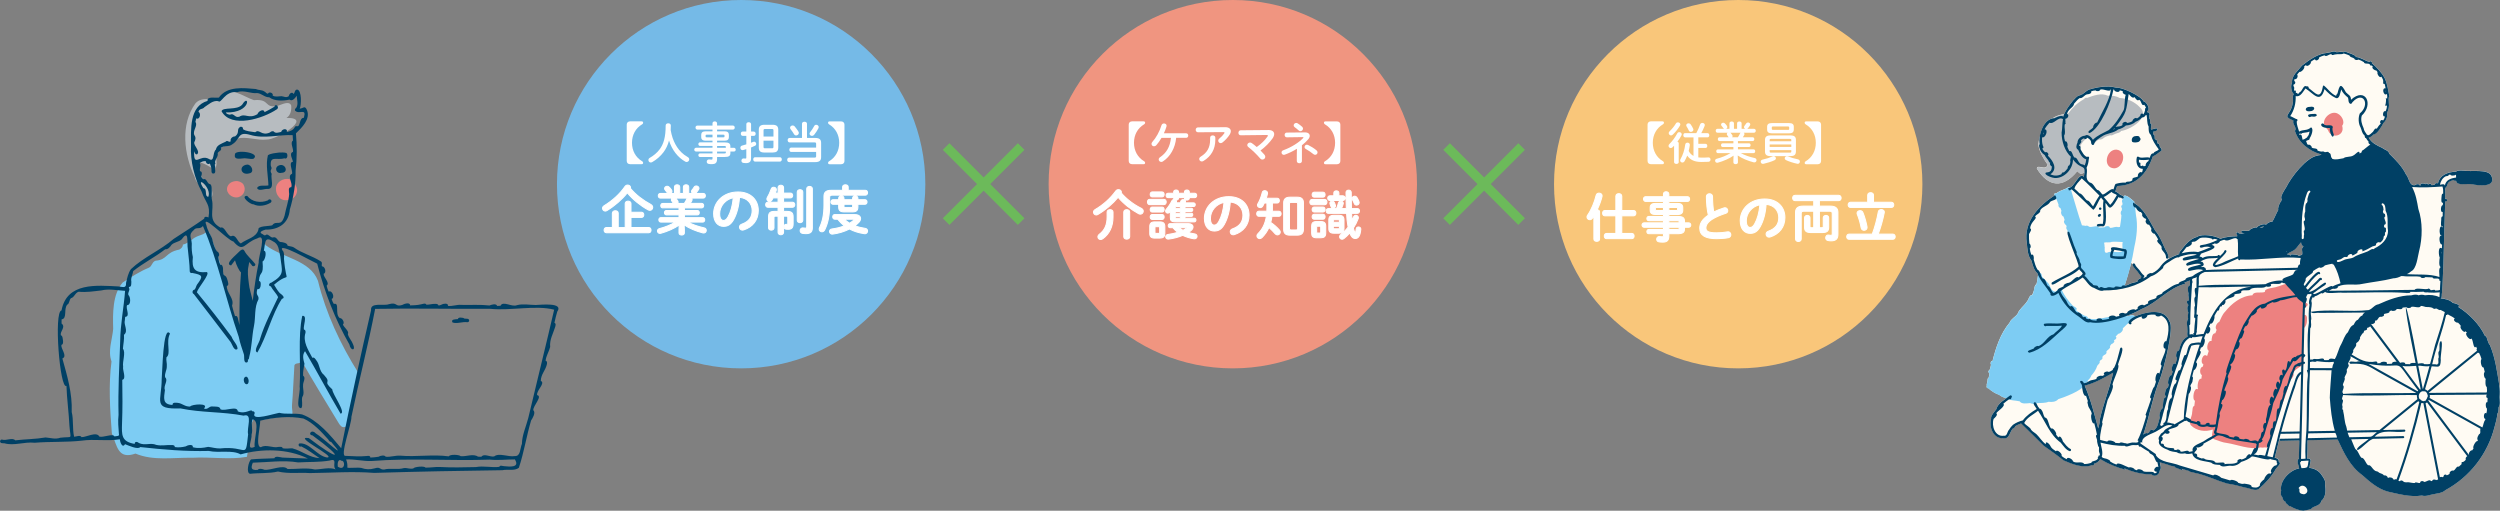 <?xml version="1.0" encoding="UTF-8"?>
<svg id="b" data-name="レイヤー 2" xmlns="http://www.w3.org/2000/svg" viewBox="0 0 980 200.22">
  <rect x="0" y="0" width="980" height="200.22" fill="#808080" stroke="none"/>
  <defs>
    <style>
      .e {
        fill: #b7bcc0;
      }

      .f, .g {
        fill: #fff;
      }

      .h {
        fill: #7dccf3;
      }

      .i {
        fill: #f9c67a;
      }

      .j {
        fill: #ed8180;
      }

      .g {
        stroke: #fff;
        stroke-linecap: round;
        stroke-linejoin: round;
        stroke-width: .41px;
      }

      .k {
        fill: #f09580;
      }

      .l {
        fill: #004065;
      }

      .m {
        fill: #6cba5a;
      }

      .n {
        fill: #75bae7;
      }

      .o {
        fill: #fffbf3;
      }
    </style>
  </defs>
  <g id="c" data-name="デザイン">
    <g>
      <path class="e" d="M76.68,40.44c2.7-2.98,7.14-.47,9.69-2.49,3.39-4.74,9.11,0,13.18,1.32,6.55-.63,3.77,3.36,9.32,2.21,1.48-.41,4.47-2.19,5.28-.11.15,1.76-.2,3.89-1.87,4.84,10.92-.12-4.07,8.64-7.75,8.5-3.67.46-7.86-1.32-11.26-.42-2.15,2.66-6.42,2.05-7.9,5.32-1.53,1.88.77,5.8-1.73,6.68-6.59-4.46-8.53-2.99-4.02,3.94,1.55,1.43,3.39,2.5,3.56,4.86.17.85.25,2.07-.76,2.41-2.63.15-2.99-4.02-4.52-5.64-.9-.36-1.4-1.56-1.58-2.46-4.15-8.6-5.79-20.57.35-28.97Z"/>
      <path class="h" d="M46.54,112.68c-.04.07-.07.13-.11.2.03-.06.07-.13.11-.2Z"/>
      <path class="j" d="M108.19,73.85s0-.07,0-.1c0,0,0,0,0-.01,0-.14.02-.29.05-.42.01-.09.01-.18.03-.27.03-.11.08-.2.13-.31,0-.02.01-.03.02-.05.04-.1.09-.21.14-.31.07-.13.15-.25.23-.37.05-.07.09-.13.14-.19.03-.04.06-.07.09-.1.89-1.07,2.27-1.65,3.58-1.59,1.34.03,2.6.71,3.19,2.31,0,0,0,.01,0,.02,0,0,0,0,0,0,.79,1.23.84,2.39.45,3.35-.4,1.4-1.63,2.26-3.02,2.51-1.5.41-3.14.1-4.05-1.3-.65-.74-1.04-1.79-.99-3.17Z"/>
      <path class="j" d="M89.39,72.7c.35-.67,1.01-1.23,2.06-1.54,1.14-.34,2.11-.19,2.84.23.39.17.74.42,1.03.74.7,1.14.74,2.2.4,3.07-.3.9-1.02,1.69-2.25,2.1-.77.17-1.48.1-2.1-.13-.93-.29-1.77-.99-2.28-2.23-.23-.87-.09-1.63.29-2.24Z"/>
      <g>
        <path class="j" d="M132.45,123.69s.05.09.08.13c-.03-.05-.06-.1-.08-.15,0,0,0,0,0,.01Z"/>
        <path class="j" d="M48.11,110.72s0,0,0,0c0,0,0,0,0,0,0,0,0,0,.01-.01Z"/>
        <path class="h" d="M43.73,141.73c-1.55-4.21.29-8.61.64-12.8-.17-5.86-.3-13.61,3.74-18.21,3.25-2.11,6.58-4.25,10.18-5.75,1.42-.62,1.23-2.32,2.72-2.77,4.74-.41,3.68-3.27,9.29-4.36.71-.43,1.42-1.04,1.38-1.94,1.29-.26,2.4-1.14,3.49-1.84,1.29-1.33,2.78-1.57,4.46-2.27,1.55-.83,2.24-1.81,2.76.36,2.39,6.08,4.26,12.08,6.1,18.53-.21,3.03,2.32,5.77,2.02,8.8,1.42,7.08,4.53,13.65,6.07,20.59.94-8.37,3.49-16.47,4.01-24.83.41-2.27,1.87-23.95,3.5-19.16,6.64,5.05,17.47,5.78,20.56,14.03,3.05,12.59,8.86,24.97,15.73,35.9-.71,6.33-1.86,12.94-4.01,18.88.29,1.1.09,2.05-1.2,2.49-1.14.37-1.89-.68-2.41-1.53-4.96-8.17-9.98-16.35-14.73-24.69.02,1.99-2.12.62-2.62,2.1-.36,5.21-.5,10.41-.95,15.63-.17,2.4,1.32,4.51-1.95,4.23-4.55-.1-8.73,2.05-13.24,1.39-2.18,4.62-1.51,9.91-2.46,14.56-6.72,1.24-14.25-.05-21.33.37-7.53-.15-15.34,1.32-22.37-1.64-6.91,2.46-7.19-2.99-9.26-7.91-.71-9.31-1.36-18.87-.14-28.17Z"/>
      </g>
      <path class="l" d="M99.37,80.09c-1.27.14-5.4-3.3-2.48-3.32,1.88,2.43,5.29,2.94,8.13,1.77.61-.97,1.99.03,1.14.87-1.93,1.22-4.71,1.74-6.79.68Z"/>
      <path class="l" d="M118.13,160c-2.55.29-.24-6.55-.68-8.35.58-9.08-.76-19.41,1.03-27.83,2.22-.36.25,4.06.66,5.38.65.07.7.78.6,1.3-1.1,3.44,1.1,6.74,2.71,9.77.71-.37,1.15.45,1.51.93,1.53,1.9,1.07,4.21,3.08,5.83,3.24,3.46-.89,1.91,3.21,5.61.08,1.98,5.57,9.19,3.26,9.53-4.62-7.8-9.2-16.47-13.94-24.51-1.21,1.54-.64,3.35-.22,4.94-.24,1.6-.64,2.99-.53,4.67,1.25.81-.13,2.62-.01,3.78-.14,1.42.66,3.27-.32,4.59-.38,1.37.36,3.14-.36,4.36Z"/>
      <path class="l" d="M96.87,150.6c-1.14.27-1.64-1.85-1.07-2.55,1.35-1.58,2.39,2.08,1.07,2.55Z"/>
      <path class="l" d="M183.22,126.31c-1.92-.29-4.15.73-5.85.09-.77-1.33,1.33-1.24,2.13-1.31.09-.61.81-.64,1.3-.57.4.08.92,0,1.18.35.66.15,1.91-.19,1.94.8-.02.38-.34.64-.7.64Z"/>
      <path class="l" d="M108.47,42.87c-5.24,3.56-17.87,7.65-21.64.71.65-1.79,6.16-.16,8.16-2.63,2.79-4.69,3.71,3.43-6.46,3.13.22.67,1,.76,1.6.89,1.59-.86,1.83,1.36,3.68.79,2.29-1.55,3.68,1.04,7.12-1.01.24-1.02,2.44-2.43,2.77-.78,1.33-.68,2.59-1.32,3.86-2.13.5-1.61,2.23.28.91,1.04Z"/>
      <path class="l" d="M100.79,73.7c.62-1.44,3.09-.68,4.43-1.03-.12-3.93-1.14-7.98-.2-11.81,1.02-.75,3.25-.91,4.41-1.07.93,0,1.94-.09,2.83.18.74.57.46,2.7-.79,2.08-3.02.9-5.71-1.24-5.31,3,.94,1.53-.79,1.33.34,3.11-.51,1.8,1.37,5.95-1.55,5.91-1.21-.18-3.63,1.11-4.16-.37Z"/>
      <path class="l" d="M109.58,64.77c2.33-.74,3.7,2.93.79,2.97-2.07.58-3.16-2.26-.79-2.97Z"/>
      <path class="l" d="M96.89,64.52c1.77-.09,3.04,3.14.81,3.44-3.36.97-4.33-3.05-.81-3.44Z"/>
      <path class="l" d="M99.35,62.24c-1.35.27-2.71-.36-4.07-.15-1.2.09-3.64.61-3.19-1.43-.45-2.29,10.48-.91,7.26,1.58Z"/>
      <path class="l" d="M.34,173.6c.42.21.92.12,1.38.17,3.72,1.11,7.94-.68,11.85-.21,6.27-.52,12.34-.14,18.44-.82,5.05-.73,9.98.29,14.95-.54.08,1.01.99,3.7,2.05,1.92,1.2.44,5.03,2.27,5.96,1.13,8.98.99,17.88,1.76,26.85,1.52,4.07.91,9.24-.52,12.5,1.35,8.35-2.33,18.37-2.32,26.38,1.62-3.24-.05-6.61-.29-9.97-.37-.76-.11-2.96-.77-3.17.27-3.02.17-6.18.14-9.11.44-1.02.65-2.09,5.45-.4,5.65,3.42-.41,7.31-.04,10.91-.89,4.16.97,8.34.31,12.49.61,8.54-.1,16.75-.73,25.24-.07,16.79-.51,33.56-.85,50.26-1.06,2-.46,4.8.39,6.45-.95,2.03-6.14,2.97-12.43,4.79-18.54.62-.91,1.92-3.12.87-4-.24-1.61,3.8-5.58,1.48-5.94-.3-1.89,3.41-4.7,1.45-5.58.06-2.56,1.73-3.99,2.32-6.24.16-.58.33-1.47-.44-1.66.22-1.99,1.33-3.53,1.8-5.42-.31-2.75,1.11-5.12,1.94-7.77.16-.55.44-1.41-.27-1.67.29-1.44.68-2.97,1.1-4.39,2.65-3.71-6.47-2.67-8.47-2.6-2.42-.02-4.99-.56-7.34.07-1.93.87-5.52-1.84-6.43.23-.44.03-.88.05-1.32.07-.37-1.09-2.2-.51-3.01-.18-3.6-.41-7.28-.14-11.03-.23-1.73-.19-3.46.61-5.26.4.2-.8-.77-1-1.36-.83-.93,0-1.48.74-2.39.62-.1-.56-.74-.6-1.2-.59-1.19-.05-2.28.34-3.46.33-.43-.86-1.58-.18-2.3-.12-1.33.32-2.73.33-4.09.39-.04-1.4-2.42-.62-3.16-.16-2.83.86-1.74-1.28-5.21-.31-2.06.77-7.35-.92-6.96,2.4-4.23,18.17-8.02,35.76-11.71,54.06-4.35-5.23-9.13-10.97-15.31-13.25-2.87-.62-6.35.06-8.98-.64-2.14.36-10.53,3.18-9.77.5.44-.55-.15-1.27-.79-1.07-.37-1.24-2.62,1.33-5.68,0-.21-2.44-4.96.13-6.82-.82-.09-1.29-2.15-1-3.07-1.09-1.58-.19-1.75,1.43-3.4.79,2.36-2.29-4.9-1.68-5.39-.77-2.08.14-3.07-1.3-4.94-1.45-.72-.05-2.03-.28-1.97.82-4.06-.17-3.36-2.76-2.97-5.87-.74-1.64,1.48-3.67.06-4.99-.25-1.63.71-2.68.67-4.25.14-1.24-.34-2.3-.14-3.54,1.96-1.47-.35-5.91,1.39-9.3-2.79-3.87-3,16.04-3.25,17.75,0,8.79-3.78,11.97,7.36,11.57,8.19,1.72,16.58,1.25,24.74,2.83,3.81-1.14,1.12,4.92,1.78,7.33-1.16,10.27-.19,4.33-11.03,5.53-1.64.03-3.12-.45-4.64-.62-1.98.42-3.92.69-6.02.14.21-1.44-2.23-.76-2.8-.32-1.45.35-2.81.48-4.27.26.08-.69-.69-.82-1.22-.79-2.04-.11-3.97.41-6.02-.06-2.3-1-4.46.44-6.88-.77-.53-.55-1.66-.61-1.59.38-5.28-.89-5.1-3.51-4.96-8.1.22-5.62.19-11.29.09-17.02,1.75-.34.02-3.9.34-5.14-.36-2.05,1.12-5.57-.08-7.04.13-1.85.56-3.63.41-5.47,1.85-1.48-.21-3.96.34-5.68.04-.45.07-.9.13-1.35,2.18-.17.04-3.29.76-4.6,1.65.01,1.36-3.26.49-3.99-.31-1.05.85-2.03.2-2.78.01-.12.02-.24.04-.37,1.09.08.87-1.36.93-2.08-.32-1.55.57-2.74.72-4.12,3.89-3.14,8.56-5.45,12.56-8.56.97.18,1.98-.93,2.43-1.69,1.12-1.17,2.81-1.06,4.05-2.22,3-4.21,1.93,1.48,2.38,3.85.24,2.84.71,5.7.74,8.61-.05.51.47.96.96.73,4.19.82,4.44,1.2,1.9,4.58-.4.59-.49,1.69-1.1,2.03-.79.07-.89,1.43-.16,1.66,4.92,6.28,9.62,12.61,14.38,18.75.59.71,1.39,3.86,2.75,2.8.17-1.56-1.77-3.16-2.29-4.76-4.36-5.93-8.96-11.82-13.64-17.48.38-1.7,5.45-7.33,3.88-7.91-4.77.41-5.93-1.31-5.45-5.89-.39-1.66-.53-3.41-.42-5.25-.13-2.38-1.46-3.45.73-5.29,1.09-1.46,2.37-.08,3.64-1.63,6.02,13.99,9.11,29.22,14.04,43.46.45,2.31,1.26,4.5,1.97,6.7.37.85-.25,3.35,1,3.35.61.03.75-.64.58-1.09.46-.12.51-.63.55-1.07,1.07-3.98,1.02-7.98,1.87-12.18.72-3.6.05-7.23,1.75-10.42.32-1.74-1.38-1.58-.39-4.06.88.31,1.24-.76,1.26-1.45.06-.63.13-1.56-.67-1.7.3-4.37,1.93-1.5,1.41-7.65.98-.27,1.89-4.13.5-4.23.61-2.55.08-5.86,3.38-3.77,2.67,1.2,2.4,3.47,3.09,6.05.6,5.82,1.95,6.98-3.51,10.25-.86.06-1.42,1.35-.18,1.48.75,1.55,2.24,2.84,2.82,4.23-2.5,5.37-5.33,10.61-7.05,16.27-.16,1.39-2.84,4.81-1.07,5.41,3.7-6.29,5.65-14.93,9.59-21.01,1.69-.46-.15-1.77-.82-2.28-.92-.98-1.57-2.22-2.24-3.26,6.93-6.07,4.79,1.33,3.89-10.24.1-.75.12-2.78-.59-3.21-2.28-3.67,11.83,4.45,13.61,5.18,2.89,11.12,6.93,21.71,12.63,31.69.52,2.65,2.65,2.45,1.4-.14-.54-1.49-1.66-2.42-2.03-4.01.77-.9-1.61-2.66-1.92-3.69.85-.65-.22-2.64-1.24-2.52-2.08-1.64.14-6.22-2.32-5.55-.38-.61-.69-1.27-.87-1.96,1.45-.4.18-3.66-1.14-2.85-.38-.74-.61-1.54-.81-2.34,1.47-1.15-1.29-3.21-1.18-4.68,1.27-.33.57-2.97-.63-2.89-.37-.74.43-1.51-.62-2.06-3.32-2.1-7.48-3.19-10.46-5.39-.78-.44-1.65-.37-2.45-.7.1-1.02-2.1-1.41-2.78-1.41-1.19-.28-1.4-2.4-3.05-1.75-.98-.06-1.51-1.32-2.45-1.15-.5.45-.85.38-1.33-.09-2.16-.91.06-1.54.99-1.86,5.18.11,9.09-2.47,9.53-7.86,1.46-4.87,2.35-10.09,2.27-15.23.55-4.82.57-9.82.13-14.65,2.34-2.26,5.76-5.57,4.33-9.12-.86-1.99-1.4-.67-2.85-.54.64-1.38.88-7.22-.99-7.5-.95,0-.91,1.17-1.35,1.77-.68-1.16-1.8-.13-1.96.83-1.07.74-1.84.09-2.82,0-1.14,0-2.38.43-3.48-.25.41-.99-1.45-1.71-1.84-.74-.69-.01-.9-.68-1.49-.9-.88-.62-2.25-.43-3.29-.93-4.74-.41-11.18-1.25-14.46,3.34-1.17.28-4.81-.63-4.42,1.31-7.27,2.1-6.52,11.2-6.5,17.68-.35,5.68,1.32,12.71,4.16,17.89,1.51,4.48,3.58,4.94,2.68,10.14-.74-.4-1.72-.46-1.68.48-3.84,2.72-7.96,5.27-11.96,7.92-5.22,4.5-11.91,7.23-16.75,11.85-1.05,1.41-1.52,3.59-1.92,5.4.11,2.17-1.08,1.62-2.78,1.4-8.83-.46-20.43-1.69-22.52,9.38-3.1.33-.64,31.26,1.94,29.58.13,4.75.93,10.56,1.17,15.72.43,5.62,1.57,4-3.55,4.6-2,.74-3.94.04-5.82-.1-3.97.69-7.84.65-11.87,1.13-1.11-1.22-3.53.21-5.04-.26-.75-.3-1.3.84-.58,1.22ZM81.66,77.15c-1.69-.15-.18-3.09-1.94-3.41-3.45-5.41,3.43-.23,1.94,3.41ZM112.44,51.77c.43-1.67-1.97-1.3-2.21-.07-1.02.24-2.29.71-2.95-.19-.48-.2-1.12.03-1.45.41-3.37,1.56-4.13-1.56-5.77-.08-1.74-.31-3.48-.3-4.81-1.2.06-.58-.18-.99-.94-.97-1.85.9-.11,2.28-2.17,3.81-.9-.1-2.08.93-1.69,1.87-.73.74-1.24-.67-2.03.22-1.4.67-3.5,1.27-3.77,3.03-1.5,1.38-.41,5.13-2.77,3.7-3.48-2.02-6.03,3.72-5.78-3.02.23.53.46,1.44,1.17,1.2,1.39-1.25-1.44-3.3-1.11-4.73.4-.82.78-1.76.05-2.74-.86-1.79,1.48-3.74.4-5.2.08-.48.17-.96.31-1.42,1.39.74,2.06-2.02.87-2.53.38-1.52,1.6-.84,2.37-1.87,1.7-1.08,3.22-2.67,5.36-2.37,1.19,1.32,2.55-4.14,7.45-3.5,2.67-.94,5.47.69,7.86.36,1.77.14,2.93,1.73,4.72,1.65,2.06,1.59,5.5,1.46,7.94.91,1.09.9,2.26-.67,2.82-1.51.06,1.57.75,3.3-.18,4.73-.37.26-.7.69-.42,1.15,1.72,1.63,4.55-1.32,3.41,2.77-1.93-.04-1.25,3.71-2.77,3.29-.37-.1-.74.12-.85.48-.54,1.08-1.94,1.55-3.05,1.81ZM101.3,90.05c-.92,3.16-4.53,3.56-6.9,5.38-1.42-.63-1.89-3.86-3.85-2.79-1.72-.46-2.51-4.09-4.08-3.39-5.31-2.88-2.39-6.72-3.4-10.98-.36-1.04.54-6.08-.9-6.12-1.08-.36-1.13-2.39-2.51-1.9-.36-.31-.67-.69-.81-1.15.33-.62.55-1.91-.44-1.99-.33-1.04.59-2.41-.16-3.19.74-.46,1.53-.97,2.48-.68-.08.77.95,1.42,1.54.84.31.78.58,1.57.62,2.4.05.52-.15,1.29.47,1.52,1.26.27,1.09-1.16.89-1.96.18-.45.05-1.04-.08-1.49.27-.22.33-.64.11-.91.08-1.28,1.35-2.29,1.05-3.58.24-.84,1.8-.96,1.25-2.1,1.39-1.13,3.02-.15,4.59-1.47,3.19-2.06,1.88-5.08,6.93-3.61,5.43,1.65,11.57-.2,16.61.1.07.7.09,1.41.13,2.11-1.28.9.32,3.19,0,4.46-1.72.52-.05,2.96-.02,3.9-1.89.01,0,3.54-.34,4.66-2.16.9.49,3.74-.34,5.3-1.36-.19-.8,1.86-.79,2.66-.18,2.82-1.27,5.53-1.79,8.42-1.44,4.92-3.1,1.49-4.86,3.83-1.06.41-5.76.13-5.41,1.72ZM91.47,94.64c4.09,4.74,4.07.58,9.4-1.2,4-2.47.28,7.34.54,9.42-1.04,5-1.74,10.02-2.33,15.05-.53-2.36-1.39-4.76-1.57-7.07-.25-2.27-.61-4.37-.08-6.58.04-.46.21-1.02.27-1.55.3.37.62.76.98,1.21.29.8,1.64.43,1.38-.42-1.28-1.73-3.31-3.28-4.27-5.21-.57-1.03-1.53-.17-2.08.4-.79.97-5.99,4.91-3.12,5.35.58-.79,1.08-1.45,1.53-1.99.48,1.79,1.73,4.33,2.36,4.71-.56,6.88-.66,13.82-.6,20.7-.18-.76-.36-1.52-.55-2.28-.08-.63-.35-1.63-1.19-1.24-.43-1.37-.85-2.74-1.18-4.13,1.03-2.73-2.08-4.78-2.05-7.7.97-.26.48-1.47.31-2.15-.84-3.42-1.86-.23-1.8-4.9-.12-.55-.3-1.43-1.05-1.27-.48-1.03-.7-2.06-.84-3.17.76-.37.27-1.95-.48-2.06-1.11-1.57-1.5-3.4-1.95-5.19-.74-1.68-1.78-3.08-2.18-5.03-2.26-5.33,8.34,5.95,10.56,6.32ZM135.66,180.11c3.4-.2,6.65.76,10.03.6,15.37-1.22,31.06.03,46.32-.54,3.31.35,6.55-.08,9.82-.08,2.08,3.34-2.12,2.85-4.3,2.64-.61-.02-1.51-.52-1.81.28-3.01.37-6.24-.49-9.12.08-4.95.13-9.65.22-14.24-.03-1.88-.07-3.7.3-5.6.24-.33-.72-4.38-.34-4.71.31-1.31.38-2.39-.26-3.67-.13-2.55.77-5.31-.11-7.81.58-1.88.07-1.37-1.21-3.78-.45-1.8.52-3.5.42-5.13-.18-1.63-.29-5.02.18-5.52-.15.13-.7,0-2.19-.48-3.18ZM137.77,163.35c2.94-14.21,6.56-28.03,9.29-42.27,14.98-.28,30.01.07,45.14-.02,8.04.82,17.87-1.55,25.03.34-3.28,14.28-6.85,28.43-10.17,42.55-.85,3.23-2.47,6.84-2.46,10.03-.83,1.97-.45,4.98-2.89,4.8-2.32.47-6.11-1.4-7.99.13-1.56.37-3.99-1.32-5.01.14-.45-.02-.89-.03-1.34-.04-1.84-1.31-4.64.05-6.76-.19-.72-.64-4.21-.8-4.69.07-6.23-.87-12.81.3-19.05-.28-1.98-.09-3.72.59-5.66.43-.48-.8-2.2-.42-2.82,0-1.06.17-2.14.29-3.22.32,0-.73-.78-.73-1.32-.61-2.77.28-5.56.07-8.34-.05-2.6.54,2.48-12.82,2.25-15.36ZM133.67,180.32c-.1.11-.18.24-.22.38,1.94-.95,2.15,4.27-1.04,2.24-.11-.99-.12-2.85,1.26-2.61ZM129.19,180.54c3.44-1.07.85,2.01,2.39,3.47-2.34-.99-5.41-.03-8.14.03-3.34-.78-7.13-.12-10.71-.18-1.71-1.92-6.51.6-9.06.29-.7-.33-2.17-.67-2.69.07-2.5.16-2.75-.7-1.87-2.85,5.93-.13,12-1.09,17.76-.1,4.19-.27,8.23-.03,12.32-.73ZM102.02,164.9c5.51-1.27,11.35-1.94,16.94-.83,3.87,1.65,7.22,5.45,9.62,8.09.36.38.42,1.06,1.21,1.04,7.48,8.59-3.17-1.7-5.99-3.29-1.77-1.92-3.27.58-1.3.77,13.21,9.67,10.45,10.16-1.43,1.05-6.81-1.01,11.22,7.59,7.13,7.6-3.86-.53-6.98-6.02-10.87-5.49-.69.51.03,1.59.76,1.14,2.55,1.23,4.8,3.04,7.15,4.6-3.82-.15-6.84-2.81-10.58-3.82-1.23-.08-2.54.26-3.84-.04-.16-.75-1.07-.53-1.63-.53-2.37.58-4.78-1.15-6.93.12-2.29-.08-.19-8.07-.25-10.41ZM100.9,175.22c.09.08.07.1-.04.08-.05,0,.03-.06.04-.08ZM98.61,170.36c.66-2.02-.36-4.23.4-5.99,3.2.71.33,7.92.83,10.78-3.5,1.64-.98-2.67-1.23-4.79ZM28.11,161.5c.28-7.42-1.8-14.24-3.66-20.97,2.17-.95-.74-3.82-.36-5.33.78-.23.66-1.26.58-1.9-.15-.63-.05-1.6-.78-1.86-.56-1.51,2.08-3.18.24-4.62-.01-.54-.02-1.08.01-1.62,2.34-.3.7-4.18,2.25-5.8.9-.41.68-1.86,1.45-2.53,1.29-.23,1.64-2.21,3.03-2.51,3.06.31,5.88-.18,8.86-.51,3.01-.73,6.19-.02,9.3.16-.5,6.61-1.84,13.05-1.92,19.73-.33,9.49-.88,19.3-.64,28.9-.31,2.61-.04,4.93.14,7.51.37.91-1.02.78-1.77.92-.56-1.3-4.35.58-5.92.06-1-2.14-5.3.35-6.98.23-.43-.97-2.07-.16-2.89-.16-.73-3.07-.16-6.69-.95-9.72Z"/>
    </g>
  </g>
  <g id="d" data-name="文字">
    <circle class="n" cx="290.53" cy="72.2" r="72.2"/>
    <circle class="k" cx="483.26" cy="72.2" r="72.2"/>
    <circle class="i" cx="681.38" cy="72.2" r="72.2"/>
    <g>
      <path class="f" d="M251.53,47.58c.39,0,.58.19.58.54,0,.28-.14.47-.39.61-2.56,1.51-3.98,4.15-3.98,7.24s1.42,5.73,3.98,7.24c.25.14.39.33.39.61,0,.35-.19.54-.58.54h-4.54c-.79,0-1.31-.51-1.31-1.26v-14.27c0-.75.53-1.26,1.31-1.26h4.54Z"/>
      <path class="f" d="M263.68,54.1c.58,1.67,1.4,3.26,2.52,4.63.6.72,1.28,1.38,2.03,1.95.42.32.88.6,1.35.88.42.23.6.58.6.91,0,.53-.44,1.03-1.02,1.03-.16,0-.35-.04-.53-.14-2.91-1.61-5.22-4.61-6.38-8.27-.42,1.7-1.14,3.21-2.14,4.56-1.12,1.51-2.81,2.98-4.4,3.87-.21.12-.42.18-.61.18-.56,0-.93-.47-.93-.96,0-.33.16-.65.53-.86,1.4-.79,2.88-1.98,3.91-3.38,1.51-2.05,2.33-4.7,2.33-9.33,0-.56.51-.84,1.02-.84s1,.28,1,.84c0,.65-.02,1.26-.05,1.84.19,1.05.42,2.09.77,3.1Z"/>
      <path class="f" d="M276.46,55.15c-.89-.02-1.56-.37-1.58-1.35v-.96c0-.86.53-1.35,1.58-1.35h2.84v-.68h-5.96c-.46-.03-.7-.42-.7-.81s.23-.75.7-.77h5.96v-.91c0-.49.44-.74.88-.74s.91.26.91.75v.89h6.21c.47,0,.72.39.72.79s-.25.79-.72.79h-6.21v.68h3.05c1.05,0,1.58.49,1.58,1.35v.96c0,.86-.53,1.35-1.58,1.35h-3.05v.67h2.84c1.89,0,2.38.46,2.38,1.61v.51h1.37c.47,0,.72.37.72.74s-.25.74-.72.74h-1.37v.53c0,1.16-.49,1.61-2.38,1.61h-2.84v.84c0,1.49-.74,1.96-2,1.96-.56,0-.96-.03-1.31-.1-.51-.09-.74-.47-.74-.86,0-.49.39-1,1.07-.88.28.05.47.07.72.07.39,0,.47-.12.47-.46v-.58h-4.91c-.42,0-.63-.35-.63-.7s.21-.7.63-.7h4.91v-.74h-6.47c-.46-.04-.68-.39-.68-.74s.23-.7.68-.74h6.47v-.72h-4.91c-.42,0-.63-.35-.63-.7s.21-.7.63-.7h4.91v-.67h-2.84ZM279.3,53.83v-1.03h-2.24c-.37,0-.46.11-.46.35v.33c0,.32.18.35.46.35h2.24ZM281.09,53.83h2.45c.37,0,.46-.11.46-.35v-.33c0-.25-.09-.35-.46-.35h-2.45v1.03ZM281.09,57.94h3.44v-.32c0-.35-.11-.4-.74-.4h-2.7v.72ZM281.09,59.41v.74h2.7c.63,0,.74-.05.74-.4v-.33h-3.44Z"/>
      <path class="f" d="M295.5,51.59c.47,0,.72.42.72.84s-.25.84-.72.84h-1.09v2.68c.3-.12.6-.23.88-.35.12-.05.23-.07.33-.07.47,0,.81.46.81.89,0,.28-.14.56-.46.72-.47.23-1,.46-1.56.68v4.29c0,1.21-.61,1.84-2.02,1.84-.37,0-.74-.04-1.02-.09-.49-.07-.74-.47-.74-.86,0-.49.37-1,1.02-.89.18.04.37.05.53.05.28,0,.37-.09.37-.39v-3.3c-.42.12-.84.25-1.23.35-.09.02-.18.04-.26.04-.53,0-.84-.47-.84-.93,0-.37.19-.74.67-.86.51-.14,1.09-.3,1.67-.49v-3.33h-1.46c-.46,0-.7-.42-.7-.84s.25-.84.7-.84h1.46v-2.91c0-.51.47-.75.93-.75s.93.25.93.75v2.91h1.09ZM295.97,63.34c-.46,0-.7-.42-.7-.86s.25-.84.7-.84h9.78c.47,0,.72.42.72.84s-.25.86-.72.86h-9.78ZM299.64,59.79c-1.61,0-2.19-.61-2.19-1.96v-6.94c0-1.35.6-1.98,2.23-1.98h3.17c1.63,0,2.23.63,2.23,1.98v6.94c-.02,1.52-.75,1.93-2.21,1.96h-3.23ZM303.2,51.13c0-.42-.14-.56-.56-.56h-2.75c-.44,0-.58.14-.58.56v2.38h3.89v-2.38ZM302.65,58.13c.42,0,.54-.14.54-.56v-2.42h-3.89v2.42c0,.4.12.56.54.56h2.8Z"/>
      <path class="f" d="M310.16,59.57c-.49,0-.74-.44-.74-.86s.25-.86.74-.86h9.76v-1.47c0-.42-.14-.56-.7-.56h-9.71c-.49,0-.75-.44-.75-.88s.26-.86.75-.86h4.87v-5.59c0-.51.49-.77.98-.77s.98.26.98.77v5.59h3.28c1.56,0,2.26.6,2.26,1.91v5.63c0,1.31-.7,1.93-2.26,1.93h-10.29c-.49,0-.75-.44-.75-.88s.26-.88.75-.88h9.89c.56,0,.7-.14.7-.56v-1.67h-9.76ZM312.96,51.54c.12.19.18.4.18.58,0,.56-.53.98-1.05.98-.32,0-.61-.14-.81-.47-.42-.72-.91-1.42-1.35-1.96-.16-.21-.23-.4-.23-.6,0-.51.49-.89,1.02-.89.28,0,.58.1.81.39.53.63,1.07,1.37,1.44,1.98ZM319.94,48.91c.49,0,1,.37,1,.91,0,.14-.04.3-.12.47-.49.95-1.1,1.84-1.68,2.56-.25.3-.54.42-.84.42-.51,0-.96-.37-.96-.86,0-.18.07-.39.23-.58.61-.74,1.14-1.58,1.61-2.45.18-.33.47-.47.77-.47Z"/>
      <path class="f" d="M325.18,64.37c-.39,0-.58-.19-.58-.54,0-.28.14-.47.39-.61,2.56-1.51,3.98-4.15,3.98-7.24s-1.42-5.73-3.98-7.24c-.25-.14-.39-.33-.39-.61,0-.35.19-.54.58-.54h4.54c.79,0,1.31.51,1.31,1.26v14.27c0,.75-.53,1.26-1.31,1.26h-4.54Z"/>
    </g>
    <g>
      <path class="f" d="M448.31,47.58c.39,0,.58.19.58.54,0,.28-.14.47-.39.61-2.56,1.51-3.98,4.15-3.98,7.24s1.42,5.73,3.98,7.24c.25.14.39.33.39.61,0,.35-.19.54-.58.54h-4.54c-.79,0-1.31-.51-1.31-1.26v-14.27c0-.75.53-1.26,1.31-1.26h4.54Z"/>
      <path class="f" d="M455.32,54.03c-.65,1.12-1.35,2.12-2.02,2.86-.3.33-.63.46-.93.46-.54,0-.98-.42-.98-.95,0-.25.09-.51.33-.77,1.42-1.54,2.86-4.12,3.59-6.54.14-.47.56-.7.98-.7.51,0,1.02.33,1.02.89,0,.1-.02.21-.05.32-.25.86-.6,1.77-1.02,2.65h8.73c.54,0,.82.44.82.89s-.28.89-.82.89h-3.91c-.39,4-2.28,7.35-5.22,9.26-.21.14-.44.19-.63.19-.56,0-1-.46-1-.96,0-.32.16-.63.53-.89,2.52-1.72,3.91-4.07,4.28-7.59h-3.7Z"/>
      <path class="f" d="M480.19,49.85c1.54-.02,2.3.67,2.3,1.6,0,.4-.16.86-.46,1.33-.72,1.1-1.68,2.17-2.79,3.05-.25.19-.51.28-.74.28-.53,0-.95-.44-.95-.96,0-.3.14-.61.49-.89.72-.56,1.4-1.3,1.84-1.95.09-.12.12-.23.12-.32,0-.14-.12-.21-.4-.21l-9.96.07c-.61,0-.93-.47-.93-.96s.32-.96.93-.96l10.54-.07ZM474.37,53.96c0-.58.51-.88,1.02-.88s1.02.3,1.02.88v.82c0,3.73-1.65,6.5-4.63,8.31-.23.14-.46.21-.67.21-.58,0-1.02-.46-1.02-.98,0-.33.19-.68.65-.96,2.4-1.46,3.63-3.51,3.63-6.57v-.82Z"/>
      <path class="f" d="M497.13,50.96c1.53-.02,2.35.63,2.35,1.6,0,.49-.21,1.07-.63,1.68-1.23,1.75-2.93,3.42-4.73,4.75.56.56,1.09,1.12,1.52,1.63.25.28.35.58.35.84,0,.61-.53,1.09-1.12,1.09-.32,0-.65-.14-.93-.49-1.28-1.51-3.24-3.4-4.58-4.4-.3-.23-.44-.51-.44-.77,0-.53.49-1.02,1.09-1.02.23,0,.47.07.7.23.58.39,1.24.93,1.93,1.53,1.72-1.21,3.19-2.63,4.19-4.07.12-.18.18-.3.18-.4,0-.18-.16-.25-.53-.25l-10.13.12c-.6,0-.89-.47-.89-.96s.3-1,.88-1l10.8-.1Z"/>
      <path class="f" d="M508.42,58.3c-1.51.95-3.16,1.74-4.77,2.33-.14.05-.28.07-.4.07-.53,0-.89-.46-.89-.91,0-.35.19-.72.68-.89,3.21-1.16,6.12-3.03,7.8-4.79.09-.09.12-.18.12-.23,0-.09-.11-.14-.32-.14l-6.19.09c-.58.02-.88-.46-.88-.93s.28-.93.86-.93l7.1-.07c1.21-.02,1.89.56,1.89,1.35,0,.4-.18.86-.58,1.33-.72.84-1.56,1.63-2.49,2.37v6.19c0,.56-.49.84-1,.84s-1-.28-1-.84v-2.44l.05-2.4ZM507.12,49.14c0-.47.44-.95,1-.95.19,0,.4.05.61.19.49.32,1.09.75,1.7,1.3.25.23.35.49.35.74,0,.53-.49,1.02-1.02,1.02-.21,0-.44-.09-.63-.26-.63-.56-1.09-.95-1.63-1.33-.26-.19-.39-.44-.39-.7ZM516.06,58.92c.3.25.42.54.42.82,0,.49-.4.95-.93.95-.21,0-.46-.07-.68-.26-.88-.72-2.03-1.51-3-2.03-.35-.19-.49-.49-.49-.77,0-.47.39-.91.91-.91.16,0,.32.04.47.1,1,.47,2.31,1.28,3.3,2.1Z"/>
      <path class="f" d="M519.57,64.37c-.39,0-.58-.19-.58-.54,0-.28.14-.47.39-.61,2.56-1.51,3.98-4.15,3.98-7.24s-1.42-5.73-3.98-7.24c-.25-.14-.39-.33-.39-.61,0-.35.19-.54.58-.54h4.54c.79,0,1.31.51,1.31,1.26v14.27c0,.75-.53,1.26-1.31,1.26h-4.54Z"/>
    </g>
    <g>
      <path class="f" d="M651.69,47.58c.39,0,.58.19.58.54,0,.28-.14.47-.39.61-2.56,1.51-3.98,4.15-3.98,7.24s1.42,5.73,3.98,7.24c.25.14.39.33.39.61,0,.35-.19.54-.58.54h-4.54c-.79,0-1.31-.51-1.31-1.26v-14.27c0-.75.53-1.26,1.31-1.26h4.54Z"/>
      <path class="f" d="M656.23,57.13c-.19.21-.4.42-.6.61-.23.21-.47.3-.68.3-.49,0-.89-.39-.89-.86,0-.23.11-.49.35-.72,1.05-1,2.23-2.59,3.09-4.19.18-.33.47-.47.79-.47.47,0,.95.35.95.84,0,.14-.02.28-.11.44-.44.82-.98,1.67-1.58,2.45.3.11.51.32.51.65v7.38c0,.47-.46.7-.91.7s-.91-.23-.91-.7v-6.43ZM657.72,47.96c.49,0,.98.33.98.82,0,.12-.04.26-.12.42-.72,1.26-1.84,2.65-2.89,3.61-.21.19-.44.28-.65.28-.49,0-.91-.44-.91-.91,0-.25.1-.49.35-.72.84-.77,1.82-1.96,2.49-3.09.18-.3.47-.42.75-.42ZM660.51,53.83c-.44,0-.65-.42-.65-.82s.21-.82.65-.82h4.44c.6-1.09,1.1-2.26,1.49-3.38.16-.44.53-.63.89-.63.47,0,.96.32.96.84,0,.12-.04.25-.09.39-.4.98-.82,1.91-1.3,2.79h2.47c.44,0,.67.4.67.82s-.23.82-.67.82h-3.63v2.54h2.84c.46,0,.68.4.68.81s-.23.81-.68.81h-2.84v3.7c.37.05.77.09,1.19.09,1.21,0,1.72-.02,2.75-.09.56-.04.84.4.84.84s-.25.84-.79.88c-.95.05-1.46.07-2.82.07-2.49,0-4.33-.74-5.52-2.49-.32.79-.65,1.51-1.03,2.17-.23.39-.54.54-.86.54-.47,0-.89-.35-.89-.84,0-.16.05-.33.16-.51.91-1.58,1.58-3.56,1.84-5.7.07-.51.47-.75.89-.75.49,0,1,.35.91.98-.1.79-.25,1.54-.44,2.28.42.84,1.05,1.49,1.88,1.95v-7.27h-3.35ZM663.73,50.49c.05.12.09.25.09.35,0,.49-.51.86-1,.86-.32,0-.63-.14-.79-.51-.26-.56-.54-1.09-.89-1.63-.1-.16-.14-.32-.14-.46,0-.46.44-.77.93-.77.28,0,.6.12.81.42.42.58.68,1.05,1,1.74Z"/>
      <path class="f" d="M674.02,55.29c-.42,0-.63-.37-.63-.74s.21-.74.63-.74h3.61l-.04-.05c-.18-.26-.33-.51-.51-.74-.12-.16-.18-.32-.18-.46,0-.23.12-.42.32-.54h-4.01c-.42,0-.65-.39-.65-.77s.23-.75.65-.75h2.67c-.14-.07-.26-.18-.37-.33-.16-.26-.37-.51-.67-.86-.14-.16-.19-.32-.19-.46,0-.4.4-.75.86-.75.23,0,.46.09.65.28.28.26.51.53.74.86.14.21.21.4.21.58,0,.3-.21.56-.47.68h1.31v-2.16c0-.49.44-.72.88-.72s.88.23.88.72v2.16h1.23v-2.16c0-.49.44-.72.89-.72s.88.23.88.72v2.16h1.4c-.26-.12-.46-.37-.46-.67,0-.18.05-.33.19-.51.23-.26.44-.54.65-.89.18-.3.46-.42.74-.42.44,0,.89.33.89.77,0,.12-.05.26-.14.42-.25.39-.51.77-.81,1.09-.09.09-.18.16-.28.21h2.7c.46,0,.67.39.67.75s-.21.77-.67.77h-4.05c.18.12.3.3.3.53,0,.12-.03.25-.1.37-.18.33-.35.61-.54.89h3.86c.42,0,.63.37.63.74s-.21.74-.63.74h-5.79v.89h4.35c.42,0,.61.35.61.72s-.19.72-.61.72h-4.35v.93h6.12c.44,0,.65.37.65.74s-.21.74-.65.74h-4.98c1.53.82,3.42,1.49,5.45,1.93.49.1.7.47.7.84,0,.44-.3.86-.84.86-.09,0-.19-.02-.3-.03-2.3-.58-4.56-1.54-6.24-2.68l.09,1.67v1.05c0,.46-.44.68-.89.68s-.89-.23-.89-.68v-1.05l.07-1.6c-1.72,1.17-3.94,2.14-6.15,2.75-.1.02-.19.04-.28.04-.51,0-.81-.4-.81-.81,0-.33.19-.67.65-.77,1.89-.49,3.77-1.24,5.36-2.19h-4.91c-.42,0-.65-.37-.65-.74s.23-.74.65-.74h6.07v-.93h-4.24c-.4,0-.61-.37-.61-.72,0-.37.21-.72.61-.72h4.24v-.89h-5.45ZM681.24,53.82c.3-.44.58-.93.79-1.4.09-.18.19-.3.32-.39h-4.05c.07.03.12.09.18.14.23.28.39.49.58.81.09.14.12.28.12.4,0,.16-.07.32-.18.44h2.24Z"/>
      <path class="f" d="M695.25,61.23c.53,0,.91.4.91.82,0,.28-.16.56-.54.75-1.21.58-2.88,1.1-4.35,1.42-.67.14-1.07-.35-1.07-.84,0-.35.23-.72.74-.82,1.35-.28,2.73-.72,3.8-1.21.18-.09.35-.12.51-.12ZM694.11,61.2c-1.61,0-2.23-.56-2.23-1.77v-4.58c0-1.21.61-1.77,2.23-1.77h7.68c1.61,0,2.21.56,2.21,1.77v4.58c-.04,1.47-.89,1.75-2.21,1.77h-7.68ZM694.67,52.27c-1.42,0-1.96-.47-1.96-1.49v-1.05c0-1.03.54-1.49,1.96-1.49h6.54c1.44,0,1.96.46,1.96,1.49v1.05c-.03,1.28-.86,1.47-1.96,1.49h-6.54ZM702.19,54.9c0-.37-.09-.46-.68-.46h-7.12c-.6,0-.68.09-.68.46v.47h8.48v-.47ZM693.71,57.59h8.48v-.95h-8.48v.95ZM701.51,59.83c.6,0,.68-.09.68-.46v-.53h-8.48v.53c0,.47.28.46.68.46h7.12ZM700.83,50.92c.42,0,.53-.12.53-.39v-.56c0-.28-.11-.39-.53-.39h-5.75c-.42,0-.54.11-.54.39v.56c.02.35.25.39.54.39h5.75ZM704.82,62.48c.51.1.74.47.74.86,0,.44-.32.88-.84.88-.09,0-.16-.02-.25-.04-1.6-.33-3.26-.89-4.33-1.4-.37-.19-.53-.47-.53-.74,0-.42.37-.81.88-.81.14,0,.3.04.47.1.89.39,2.38.84,3.86,1.14Z"/>
      <path class="f" d="M708.01,64.37c-.39,0-.58-.19-.58-.54,0-.28.14-.47.39-.61,2.56-1.51,3.98-4.15,3.98-7.24s-1.42-5.73-3.98-7.24c-.25-.14-.39-.33-.39-.61,0-.35.19-.54.58-.54h4.54c.79,0,1.31.51,1.31,1.26v14.27c0,.75-.53,1.26-1.31,1.26h-4.54Z"/>
    </g>
    <g>
      <path class="g" d="M255.12,80.17c.52.27.74.72.74,1.13,0,.6-.45,1.15-1.11,1.15-.23,0-.49-.08-.76-.23-2.95-1.63-5.96-4.06-8.08-6.64-2.12,2.64-4.99,5.14-8.02,6.97-.21.12-.43.19-.62.19-.6,0-1.07-.52-1.07-1.09,0-.35.17-.72.62-.99,3.26-2,6.19-4.62,8.19-7.57.27-.37.64-.54,1.03-.54.58,0,1.13.39,1.13.97,0,.1-.02.21-.04.33,1.98,2.43,4.93,4.68,8,6.31ZM240.08,83.52c0-.62.58-.91,1.13-.91s1.13.29,1.13.91v5.69h2.74v-9.43c0-.62.58-.93,1.13-.93s1.13.31,1.13.93v3.42h4.17c.56,0,.85.49.85,1.01s-.29,1.01-.85,1.01h-4.17v3.98h7.01c.58,0,.85.5.85,1.01s-.27,1.01-.85,1.01h-16.69c-.56,0-.85-.52-.85-1.01s.29-1.01.85-1.01h2.39v-5.69Z"/>
      <path class="g" d="M259.76,81.49c-.49,0-.74-.43-.74-.87s.25-.87.74-.87h4.25l-.04-.06c-.21-.31-.39-.6-.6-.87-.14-.19-.21-.37-.21-.54,0-.27.14-.5.37-.64h-4.72c-.49,0-.76-.45-.76-.91s.27-.89.76-.89h3.14c-.17-.08-.31-.21-.43-.39-.19-.31-.43-.6-.78-1.01-.17-.19-.23-.37-.23-.54,0-.47.47-.89,1.01-.89.27,0,.54.1.76.33.33.31.6.62.87,1.01.17.25.25.47.25.68,0,.35-.25.66-.56.8h1.55v-2.54c0-.58.52-.85,1.03-.85s1.03.27,1.03.85v2.54h1.44v-2.54c0-.58.52-.85,1.05-.85s1.03.27,1.03.85v2.54h1.65c-.31-.14-.54-.43-.54-.78,0-.21.06-.39.23-.6.27-.31.52-.64.76-1.05.21-.35.54-.5.87-.5.52,0,1.05.39,1.05.91,0,.14-.06.31-.17.5-.29.45-.6.91-.95,1.28-.1.1-.21.19-.33.25h3.18c.54,0,.78.45.78.89s-.25.91-.78.91h-4.76c.21.14.35.35.35.62,0,.14-.04.29-.12.43-.21.39-.41.72-.64,1.05h4.54c.5,0,.74.43.74.87s-.25.87-.74.87h-6.81v1.05h5.11c.5,0,.72.41.72.85s-.23.85-.72.85h-5.11v1.09h7.2c.52,0,.76.43.76.87s-.25.87-.76.87h-5.86c1.79.97,4.02,1.75,6.41,2.27.58.12.82.56.82.99,0,.52-.35,1.01-.99,1.01-.1,0-.23-.02-.35-.04-2.7-.68-5.36-1.81-7.34-3.16l.1,1.96v1.24c0,.54-.52.8-1.05.8s-1.05-.27-1.05-.8v-1.24l.08-1.88c-2.02,1.38-4.64,2.52-7.24,3.24-.12.02-.23.04-.33.04-.6,0-.95-.47-.95-.95,0-.39.23-.78.76-.91,2.23-.58,4.43-1.46,6.31-2.58h-5.77c-.5,0-.76-.43-.76-.87s.27-.87.76-.87h7.14v-1.09h-4.99c-.47,0-.72-.43-.72-.85,0-.43.25-.85.72-.85h4.99v-1.05h-6.41ZM268.25,79.76c.35-.52.68-1.09.93-1.65.1-.21.23-.35.37-.45h-4.76c.08.04.14.1.21.16.27.33.45.58.68.95.1.17.14.33.14.47,0,.19-.08.37-.21.52h2.64Z"/>
      <path class="g" d="M279.74,83.82c0-4.7,3.9-8.56,9.57-8.56,5.03,0,7.94,3.16,7.94,7.26,0,3.73-2.21,6.48-5.75,7.61-.17.06-.33.08-.47.08-.7,0-1.15-.58-1.15-1.18,0-.45.25-.91.87-1.13,2.93-1.05,4.1-2.83,4.1-5.38,0-2.7-1.84-4.93-4.97-5.16-.21,3.42-1.05,6.52-2.33,8.77-1.13,2-2.35,2.6-3.94,2.6-2.1,0-3.86-1.69-3.86-4.91ZM282.11,83.82c0,1.9.74,2.6,1.48,2.6.64,0,1.2-.33,1.79-1.38,1.05-1.84,1.81-4.5,2.06-7.53-3.07.6-5.34,3.26-5.34,6.31Z"/>
      <path class="g" d="M308.55,82.88c1.73,0,2.35.56,2.35,2.12v2.78c0,1.63-.74,2.1-1.9,2.1-.33,0-.58,0-.87-.04-.56-.04-.8-.5-.8-.95,0-.5.33-1.01.93-.95.14.02.21.02.31.02.17,0,.25-.08.25-.33v-2.37c0-.39-.12-.52-.54-.52h-1.13v6.37c0,.6-.54.91-1.07.91s-1.07-.31-1.07-.91v-6.37h-1.07c-.41,0-.54.12-.54.52v4.1c0,.56-.54.85-1.05.85s-1.07-.29-1.07-.85v-4.37c0-1.57.62-2.12,2.37-2.12h1.36v-1.63h-4.04c-.56,0-.83-.5-.83-.99s.27-.97.83-.97h4.04v-1.71h-1.94c-.14.29-.29.54-.43.78-.25.43-.64.6-.99.6-.54,0-1.03-.37-1.03-.93,0-.19.06-.39.19-.62.54-.89,1.09-2.08,1.51-3.32.17-.47.56-.68.97-.68.54,0,1.05.35,1.05.95,0,.1-.02.23-.06.35-.08.31-.21.64-.35.99h1.09v-2.17c0-.62.54-.91,1.07-.91s1.07.29,1.07.91v2.17h2.74c.56,0,.83.47.83.93s-.27.95-.83.95h-2.74v1.71h3.55c.56,0,.85.5.85.97s-.29.99-.85.99h-3.55v1.63h1.4ZM312.53,75.27c0-.6.54-.91,1.09-.91s1.07.31,1.07.91v11.12c0,.58-.54.89-1.07.89s-1.09-.31-1.09-.89v-11.12ZM318.45,89.15c0,1.71-.66,2.43-2.5,2.43-.49,0-1.01-.04-1.44-.12-.58-.12-.85-.58-.85-1.05,0-.58.41-1.15,1.18-1.05.27.04.54.08.95.08.27,0,.45-.1.45-.66v-14.79c0-.6.56-.91,1.11-.91s1.09.31,1.09.91v15.16Z"/>
      <path class="g" d="M330.31,73.27c0-.56.56-.83,1.09-.83s1.09.27,1.09.83v1.34h6.79c.54,0,.8.47.8.93s-.27.95-.8.95h-12.89c-.93,0-1.18.25-1.18.97v3.11c0,3.94-.66,6.97-1.92,9.53-.27.54-.7.76-1.11.76-.56,0-1.05-.39-1.05-1.01,0-.19.04-.37.14-.6,1.11-2.31,1.73-5.05,1.73-8.85v-3.36c0-1.65.78-2.43,2.83-2.43h4.48v-1.34ZM335.12,84.13c1.48,0,2.23.7,2.23,1.55,0,.47-.23,1.01-.7,1.49-.45.47-.97.93-1.55,1.34,1.24.47,2.62.8,4.12,1.03.58.08.87.56.87,1.01,0,.58-.43,1.18-1.26,1.05-2.15-.31-4.1-.91-5.84-1.84-1.98,1.01-4.29,1.71-6.56,2-.8.1-1.26-.45-1.26-1.03,0-.43.29-.89.93-.97,1.84-.23,3.49-.66,4.91-1.24-.99-.74-1.86-1.63-2.64-2.6h-1.18c-.49,0-.76-.45-.76-.91s.27-.89.76-.89h7.92ZM326.5,80.07c-.49,0-.76-.45-.76-.89s.27-.89.76-.89h2.27v-.62c0-.58.52-.85,1.03-.85s1.03.27,1.03.85v.62h3.4v-.62c0-.58.52-.85,1.03-.85s1.03.27,1.03.85v.62h2.8c.52,0,.78.43.78.89s-.27.89-.78.89h-2.8v1.03c0,1.46-.62,1.96-2.27,1.96h-2.99c-1.65,0-2.27-.5-2.27-1.96v-1.03h-2.27ZM330.83,80.81c0,.45.08.56.56.56h2.31c.47,0,.54-.1.54-.56v-.74h-3.4v.74ZM330.99,85.93c.62.6,1.3,1.13,2.04,1.59.58-.35,1.11-.74,1.59-1.16.12-.1.19-.19.19-.27,0-.1-.14-.17-.39-.17h-3.42Z"/>
    </g>
    <g>
      <path class="g" d="M447.41,81.69c.52.25.74.68.74,1.11,0,.58-.45,1.15-1.13,1.15-.21,0-.45-.06-.72-.21-2.81-1.51-5.82-3.84-8-6.41-2.15,2.6-5.01,5.05-7.98,6.76-.21.12-.41.17-.6.17-.6,0-1.07-.52-1.07-1.09,0-.37.19-.74.64-1.01,3.18-1.86,6.02-4.41,8.11-7.3.27-.37.66-.52,1.03-.52.6,0,1.15.39,1.15.97,0,.1-.02.21-.06.33,2.02,2.39,4.97,4.62,7.9,6.04ZM433.99,83.12c0-.62.58-.93,1.16-.93s1.15.31,1.15.93v1.96c0,3.67-1.34,6.54-4,8.5-.29.21-.6.31-.85.31-.62,0-1.07-.47-1.07-1.03,0-.35.19-.72.6-1.05,2.1-1.61,3.01-3.71,3.01-6.83v-1.86ZM440.52,83.12c0-.62.58-.93,1.15-.93s1.16.31,1.16.93v9.69c0,.62-.58.93-1.16.93s-1.15-.31-1.15-.93v-9.69Z"/>
      <path class="g" d="M450.63,80.21c-.54,0-.83-.52-.83-1.03s.29-1.03.83-1.03h5.67c.56,0,.85.52.85,1.03s-.29,1.03-.85,1.03h-5.67ZM452.69,93.33c-1.48,0-1.98-.62-1.98-1.84v-2.64c0-1.24.5-1.86,1.98-1.86h1.94c1.49,0,1.98.62,1.98,1.86v2.64c-.02,1.38-.66,1.81-1.98,1.84h-1.94ZM451.66,77.18c-.52,0-.78-.5-.78-.97s.27-.97.78-.97h3.88c.54,0,.8.47.8.97s-.27.97-.8.97h-3.88ZM451.66,83.12c-.52,0-.78-.5-.78-.97s.27-.97.78-.97h3.88c.54,0,.8.47.8.97s-.27.97-.8.97h-3.88ZM451.66,86.03c-.52,0-.78-.5-.78-.97s.27-.97.78-.97h3.88c.54,0,.8.47.8.97s-.27.97-.8.97h-3.88ZM454.2,91.49c.29,0,.39-.12.39-.45v-1.75c0-.33-.1-.43-.39-.43h-1.07c-.29,0-.39.1-.39.43v1.75c0,.29.1.45.39.45h1.07ZM462.65,79.53c.1-.23.19-.45.25-.68.14-.41.52-.6.89-.6.47,0,.93.27.93.7,0,.08,0,.19-.04.27-.04.1-.08.21-.12.31h3.34c.43,0,.64.35.64.7,0,.37-.21.72-.64.72h-3.38v.7h2.5c.37,0,.54.31.54.62s-.17.62-.54.62h-2.5v.7h2.5c.37,0,.54.31.54.62s-.17.62-.54.62h-2.5v.72h3.65c.43,0,.64.35.64.7,0,.37-.21.72-.64.72h-7.2c-1.84,0-2.19-.52-2.19-1.71v-2.33c-.08.08-.14.17-.23.25-.25.27-.54.37-.78.37-.47,0-.85-.37-.85-.83,0-.23.08-.47.29-.7.78-.87,1.63-2.15,2.17-3.28.19-.37.52-.52.85-.52h.1c-.14-.12-.25-.29-.25-.5v-.25h-2.25c-.47,0-.72-.43-.72-.85,0-.43.25-.85.72-.85h2.25v-.54c0-.5.47-.74.95-.74s.95.25.95.74v.54h2.33v-.54c0-.5.47-.74.95-.74s.95.25.95.74v.54h2.15c.5,0,.74.41.74.85s-.25.85-.74.85h-2.15v.25c0,.47-.47.72-.95.72s-.95-.25-.95-.72v-.25h-2.33v.25c0,.47-.47.72-.95.72h-.14c.19.14.31.33.31.58,0,.12-.04.25-.1.39l-.06.1h1.63ZM458.67,89.26c-.47,0-.72-.41-.72-.8,0-.41.25-.8.72-.8h7.18c1.13,0,1.81.58,1.81,1.32,0,.45-.25.95-.8,1.4-.31.27-.66.52-1.05.74.76.25,1.61.43,2.52.58.62.08.91.52.91.95,0,.54-.45,1.07-1.24.95-1.55-.25-3.03-.7-4.37-1.34-1.73.72-3.67,1.24-5.55,1.46-.72.08-1.13-.39-1.13-.89,0-.41.29-.83.87-.91,1.38-.19,2.7-.47,3.88-.85-.72-.52-1.36-1.11-1.92-1.81h-1.09ZM462.7,80.95h-1.55c-.39,0-.45.06-.45.33v.37h2v-.7ZM460.69,82.89v.7h2v-.7h-2ZM460.69,84.83v.39c0,.27.06.33.45.33h1.55v-.72h-2ZM462.22,89.26c.45.39.97.72,1.51,1.01.45-.23.89-.47,1.24-.74.08-.06.12-.1.12-.17s-.08-.1-.25-.1h-2.62Z"/>
      <path class="g" d="M472.12,85.65c0-4.7,3.9-8.56,9.57-8.56,5.03,0,7.94,3.16,7.94,7.26,0,3.73-2.21,6.48-5.75,7.61-.17.06-.33.08-.47.08-.7,0-1.15-.58-1.15-1.18,0-.45.25-.91.87-1.13,2.93-1.05,4.1-2.83,4.1-5.38,0-2.7-1.84-4.93-4.97-5.16-.21,3.42-1.05,6.52-2.33,8.77-1.13,2-2.35,2.6-3.94,2.6-2.1,0-3.86-1.69-3.86-4.91ZM474.49,85.65c0,1.9.74,2.6,1.48,2.6.64,0,1.2-.33,1.79-1.38,1.05-1.84,1.81-4.5,2.06-7.53-3.07.6-5.34,3.26-5.34,6.31Z"/>
      <path class="g" d="M500.66,77.71c.56,0,.85.47.85.93s-.29.95-.85.95h-1.88v2.21c0,.33-.02.68-.02,1.01h2.58c.56,0,.85.5.85.99s-.29.99-.85.99h-2.74c-.1.82-.27,1.63-.47,2.41,1.22.8,2.58,2.02,3.4,2.99.23.27.33.54.33.8,0,.6-.54,1.09-1.11,1.09-.31,0-.62-.14-.89-.45-.6-.72-1.57-1.73-2.43-2.45-.68,1.51-1.59,2.8-2.72,3.94-.29.29-.6.41-.91.41-.6,0-1.09-.47-1.09-1.05,0-.27.12-.58.41-.87,1.75-1.71,2.85-3.88,3.3-6.83h-2.97c-.54,0-.83-.5-.83-.99s.29-.99.83-.99h3.16c0-.39.02-.8.02-1.2v-2.02h-1.01c-.19.43-.39.85-.62,1.22-.25.41-.64.58-.99.58-.56,0-1.09-.39-1.09-.95,0-.19.04-.37.17-.56.72-1.2,1.34-2.8,1.71-4.39.1-.52.54-.74.99-.74.54,0,1.09.35,1.09.97,0,.08-.02.19-.04.29-.12.56-.29,1.13-.5,1.71h4.33ZM505.55,92.17c-1.61,0-2.35-.8-2.35-2.21v-10.44c0-1.4.74-2.21,2.35-2.21h3.05c1.63,0,2.35.8,2.35,2.21v10.44c-.04,1.55-.85,2.19-2.35,2.21h-3.05ZM508.07,90.15c.43,0,.62-.14.62-.62v-9.57c0-.47-.19-.62-.62-.62h-1.98c-.41,0-.62.14-.62.62v9.57c0,.43.19.62.62.62h1.98Z"/>
      <path class="g" d="M514.28,80.25c-.54,0-.82-.52-.82-1.03s.29-1.03.82-1.03h5.03c.56,0,.85.52.85,1.03s-.29,1.03-.85,1.03h-5.03ZM516.07,93.2c-1.4,0-1.9-.6-1.9-1.79v-2.78c0-1.18.5-1.77,1.9-1.77h1.71c1.4,0,1.9.6,1.9,1.77v2.78c-.02,1.32-.62,1.77-1.9,1.79h-1.71ZM515.14,77.28c-.52,0-.78-.5-.78-.97s.27-.97.78-.97h3.49c.54,0,.8.47.8.97s-.27.97-.8.97h-3.49ZM515.14,83.1c-.52,0-.78-.49-.78-.97s.27-.97.78-.97h3.49c.54,0,.8.47.8.97s-.27.97-.8.97h-3.49ZM515.14,85.94c-.52,0-.78-.49-.78-.97s.27-.97.78-.97h3.49c.54,0,.8.47.8.97s-.27.97-.8.97h-3.49ZM517.35,91.37c.27,0,.37-.08.37-.41v-1.86c0-.33-.1-.43-.37-.43h-.85c-.27,0-.37.1-.37.43v1.86c0,.27.08.41.37.41h.85ZM532.08,81.76c.56,0,.85.45.85.93s-.29.93-.85.93h-2.27c.06.93.1,1.88.21,2.81.23-.45.41-.91.56-1.34.17-.47.54-.68.91-.68.5,0,.99.37.99.93,0,.12-.02.25-.08.39-.47,1.24-1.11,2.5-1.88,3.67.31,1.42.56,1.65.74,1.65.17,0,.27-.12.37-1.32.06-.52.47-.76.87-.76.5,0,.99.33.93.91-.25,2.76-1.03,3.61-2.19,3.61-.91,0-1.61-.72-2.14-2.19-.74.87-1.53,1.63-2.29,2.21-.25.19-.5.27-.72.27-.56,0-.97-.45-.97-.97,0-.31.14-.62.52-.89.99-.72,1.98-1.75,2.83-2.91-.04-.25-.1-.52-.14-.8-.21-1.15-.37-2.68-.47-4.58h-7.16c-.54,0-.82-.47-.82-.93s.29-.93.82-.93h3.2c.29-.64.5-1.26.76-2.21.14-.49.54-.72.95-.72.47,0,.97.33.97.82,0,.08-.02.17-.04.25-.21.7-.43,1.28-.7,1.86h1.92c-.08-1.84-.12-3.94-.12-6.33,0-.6.52-.91,1.03-.91s1.01.31,1.01.91c0,2.41.02,4.52.08,6.33h2.35ZM522.86,75.61c0-.54.5-.8.99-.8s.99.27.99.8v1.15h1.57c.56,0,.85.45.85.91s-.29.91-.85.91h-5.12c-.54,0-.82-.45-.82-.91s.29-.91.82-.91h1.57v-1.15ZM522.88,91.41c-1.49,0-1.98-.62-1.98-1.84v-3.3c0-1.24.49-1.86,1.98-1.86h1.98c1.48,0,1.98.62,1.98,1.86v3.3c-.02,1.38-.66,1.81-1.98,1.84h-1.98ZM523.48,80.42c.04.1.04.21.04.31,0,.52-.47.85-.93.85-.37,0-.7-.19-.85-.62-.1-.31-.21-.6-.35-.97-.06-.12-.08-.25-.08-.35,0-.5.45-.78.91-.78.31,0,.62.14.8.45.17.31.31.72.45,1.11ZM525.06,86.58c0-.33-.1-.43-.39-.43h-1.63c-.29,0-.39.1-.39.43v.54h2.41v-.54ZM524.67,89.68c.29,0,.39-.12.39-.45v-.54h-2.41v.54c0,.29.1.45.39.45h1.63ZM532.67,78.89c.08.19.12.37.12.52,0,.62-.52.99-1.03.99-.35,0-.7-.19-.87-.62-.19-.43-.41-.97-.72-1.51-.1-.16-.14-.33-.14-.47,0-.52.47-.89.97-.89.33,0,.7.17.95.56.27.41.54.99.72,1.42Z"/>
    </g>
    <g>
      <path class="g" d="M624.8,84.65c-.21.31-.39.62-.6.91-.27.39-.64.56-.99.56-.58,0-1.11-.45-1.11-1.05,0-.23.06-.47.25-.72,1.42-2.02,2.68-5.03,3.36-7.84.14-.54.62-.8,1.11-.8.6,0,1.2.37,1.2,1.03,0,.1-.02.21-.04.33-.41,1.63-1.07,3.46-1.88,5.16.49.04.93.31.93.82v10.7c0,.56-.56.85-1.11.85s-1.11-.29-1.11-.85v-9.1ZM640.41,82.53c.58,0,.85.52.85,1.03s-.27,1.03-.85,1.03h-4.68v6.93h3.98c.58,0,.85.5.85,1.01s-.27,1.01-.85,1.01h-10c-.56,0-.82-.52-.82-1.01s.27-1.01.82-1.01h3.71v-6.93h-4.37c-.56,0-.83-.52-.83-1.03s.27-1.03.83-1.03h4.37v-5.63c0-.66.58-.99,1.16-.99s1.15.33,1.15.99v5.63h4.68Z"/>
      <path class="g" d="M648.74,84.07c-1.05-.02-1.84-.43-1.86-1.59v-1.13c0-1.01.62-1.59,1.86-1.59h3.34v-.8h-7.01c-.54-.04-.82-.5-.82-.95s.27-.89.82-.91h7.01v-1.07c0-.58.52-.87,1.03-.87s1.07.31,1.07.89v1.05h7.3c.56,0,.85.45.85.93s-.29.93-.85.93h-7.3v.8h3.59c1.24,0,1.86.58,1.86,1.59v1.13c0,1.01-.62,1.59-1.86,1.59h-3.59v.78h3.34c2.23,0,2.8.54,2.8,1.9v.6h1.61c.56,0,.85.43.85.87s-.29.87-.85.87h-1.61v.62c0,1.36-.58,1.9-2.8,1.9h-3.34v.99c0,1.75-.87,2.31-2.35,2.31-.66,0-1.13-.04-1.55-.12-.6-.1-.87-.56-.87-1.01,0-.58.45-1.18,1.26-1.03.33.06.56.08.85.08.45,0,.56-.14.56-.54v-.68h-5.77c-.5,0-.74-.41-.74-.82s.25-.83.74-.83h5.77v-.87h-7.61c-.54-.04-.8-.45-.8-.87s.27-.83.8-.87h7.61v-.85h-5.77c-.5,0-.74-.41-.74-.82s.25-.83.74-.83h5.77v-.78h-3.34ZM652.08,82.53v-1.22h-2.64c-.43,0-.54.12-.54.41v.39c0,.37.21.41.54.41h2.64ZM654.19,82.53h2.89c.43,0,.54-.12.54-.41v-.39c0-.29-.1-.41-.54-.41h-2.89v1.22ZM654.19,87.35h4.04v-.37c0-.41-.12-.47-.87-.47h-3.18v.85ZM654.19,89.08v.87h3.18c.74,0,.87-.06.87-.47v-.39h-4.04Z"/>
      <path class="g" d="M668.91,77.06c0-.74.6-1.11,1.2-1.11s1.2.37,1.2,1.11c0,2.31.19,4.37.47,6.04,1.26-.62,2.66-1.18,4.06-1.61.12-.04.25-.06.37-.06.64,0,1.07.58,1.07,1.16,0,.43-.23.85-.76,1.01-1.84.58-3.9,1.42-5.42,2.39-1.77,1.16-2.39,2.29-2.39,3.34,0,1.28.85,1.94,4.12,1.94,1.65,0,3.11-.14,4.27-.37.89-.17,1.38.47,1.38,1.11,0,.52-.29,1.01-.93,1.15-1.4.29-2.99.39-4.74.39-4.33,0-6.5-1.32-6.5-4.1,0-1.69.78-3.36,3.36-5.11-.45-1.98-.76-4.43-.76-7.28Z"/>
      <path class="g" d="M682.17,86.57c0-4.7,3.9-8.56,9.57-8.56,5.03,0,7.94,3.16,7.94,7.26,0,3.73-2.21,6.48-5.75,7.61-.17.06-.33.08-.47.08-.7,0-1.15-.58-1.15-1.18,0-.45.25-.91.87-1.13,2.93-1.05,4.1-2.83,4.1-5.38,0-2.7-1.84-4.93-4.97-5.16-.21,3.42-1.05,6.52-2.33,8.77-1.13,2-2.35,2.6-3.94,2.6-2.1,0-3.86-1.69-3.86-4.91ZM684.55,86.57c0,1.9.74,2.6,1.48,2.6.64,0,1.2-.33,1.79-1.38,1.05-1.84,1.81-4.5,2.06-7.53-3.07.6-5.34,3.26-5.34,6.31Z"/>
      <path class="g" d="M713.19,89.27h.93c.5,0,.6-.12.6-.52v-3.38c0-.62.54-.93,1.07-.93s1.05.31,1.05.93v3.73c0,1.46-.64,2.06-2.52,2.06h-4.41c-1.88,0-2.52-.6-2.52-2.06v-3.73c0-.62.54-.93,1.07-.93s1.05.31,1.05.93v3.38c0,.39.1.52.6.52h.87v-6.48h-3.92c-.78,0-.99.35-.99.91v10c0,.64-.56.97-1.11.97s-1.11-.33-1.11-.97v-10.46c0-1.55.87-2.43,2.91-2.43h4.23v-2.17h-7.38c-.6,0-.89-.52-.89-1.03s.29-1.03.89-1.03h17.2c.6,0,.91.52.91,1.03s-.31,1.03-.91,1.03h-7.61v2.17h4.35c2.04,0,2.91.89,2.91,2.43v8.62c0,1.79-.82,2.54-2.68,2.54-.43,0-.82-.04-1.28-.14-.58-.12-.82-.58-.82-1.05,0-.6.43-1.2,1.2-1.05.31.06.58.1.82.1.37,0,.54-.14.54-.64v-7.92c0-.56-.19-.91-.99-.91h-4.04v6.48Z"/>
      <path class="g" d="M733.92,91.79c1.03-2.68,1.88-5.96,2.39-8.79.1-.58.62-.85,1.15-.85.66,0,1.32.43,1.16,1.24-.54,2.76-1.42,5.9-2.37,8.39h5.75c.6,0,.91.5.91,1.01s-.31,1.01-.91,1.01h-17.2c-.58,0-.89-.52-.89-1.01s.31-1.01.89-1.01h9.12ZM732.15,76.46c0-.62.58-.93,1.13-.93s1.13.31,1.13.93v2.83h7.03c.6,0,.91.49.91,1.01s-.31,1.01-.91,1.01h-16.07c-.58,0-.89-.52-.89-1.01s.31-1.01.89-1.01h6.77v-2.83ZM728.06,84.01c-.06-.17-.1-.31-.1-.45,0-.6.6-.99,1.18-.99.45,0,.91.21,1.11.72.74,1.77,1.3,3.92,1.61,5.57.17.91-.49,1.42-1.15,1.42-.52,0-1.05-.33-1.15-1.03-.29-1.63-.8-3.51-1.49-5.24Z"/>
    </g>
    <g>
      <rect class="m" x="364.78" y="70.32" width="41.61" height="3.66" transform="translate(163.95 -251.52) rotate(45)"/>
      <rect class="m" x="364.78" y="70.32" width="41.61" height="3.66" transform="translate(709.26 -149.48) rotate(135)"/>
    </g>
    <g>
      <rect class="m" x="560.96" y="70.32" width="41.61" height="3.66" transform="translate(221.41 -390.24) rotate(45)"/>
      <rect class="m" x="560.96" y="70.32" width="41.61" height="3.66" transform="translate(1044.15 -288.2) rotate(135)"/>
    </g>
    <g>
      <path class="o" d="M979.89,155.74c.11-1.58.16-3.17-.16-4.73-.89-5.39-1.57-10.72-3.67-15.76-.14-.17-.29-.34-.4-.54-.13-.22-.21-.46-.3-.7-.13-.37-.29-.73-.4-1.1-.04-.12-.07-.25-.1-.37-.03-.46-.58-.99-.81-1-2.08-4.47-6.31-8.72-10.48-11.31,1.38-.72-1.49-1.48-2.06-1.54-1.27-1.27-3.07-1.6-4.8-1.77.71-.32.33-1.54.54-2.2.35-3.75.33-7.55.56-11.32.23-8.23.4-16.37.71-24.56,1,.5.95-1.37-.03-.83-.01-1.43.14-2.81-.02-4.22.12-.09.18-.18.19-.28,1.35-1.09-.05-2.24,3.22-2.98.11.33.51.34.92.29.24,2.21,4.57.94,6.19,1.35,2.62.55,9.66,1.34,7.64-3.24-1.2-2.9-8.09-1.56-10.87-2.07-.96-.03-2.36-.23-3,.39-3.05.1-6.32,1.19-7.06,4.55-.51-.23-1.39,0-1.34.62-.41.06-.8.1-1.22.11-.05-.83-1.17-.49-1.5-.13.08-.14.12-.31.16-.46-.3.14-.68.08-.92-.16-.03.12-.06.29-.06.43-.42-.43-2.26-.6-1.97.44-.11,0-.21.02-.32.02-.07-.78-1.61-.6-1.85-.13-2.39.29-2.24-2.83-3.54-4.22-1.52-3.19-4.11-5.74-6.59-8.18-.13-1.18-1.88-1.48-2.68-2.2-2.12-.99-4.15-1.9-5.34-4.02.78-.17,1.45-.8,2.03-1.34,1.07.26,3.34-3.46,3.72-4.37,1.05-.96,1.76-2.53,1.41-3.95.69-1.25.93-2.67.73-4.06.05-.82-.27-1.82.21-2.54-.48-2.32-.77-4.77-1.79-6.98-1.19-2.31-3.17-4.3-5.08-6.04,0-.11.03-.23.05-.34-.25-.16-.56-.23-.76-.46-.03.14-.06.28-.08.41-1.92-.42-3.47-1.83-5.48-1.98.05-.82-3.04-1.56-3.82-1.97-.24-.28-.83-.21-1.02.13-.82-.35-1.86-.01-2.75-.01-.91-.74-2.5.2-3.61.26-3.67.27-7.04,2.76-9.89,4.95-1.53,2.03-4.15,3.9-3.91,6.7-.6,1.08-.44,3.52.66,4.47-.7,1-.05,2.28-.37,3.42-.66,5.06-4.62,4.99.23,6.99-.51,1.5,1.24,2.33.75,3.84-.08-.01-.16-.03-.23-.04,1.44,4.91,5.71,8.19,10.49,9.5-.61.38-1.04.22-1.54.43-4.43.74-10.31,8.36-12.28,12.42-.44.69-2.74,4.06-1.69,4.57-.12.35-.23.71-.36,1.06-.5.21-1.38,2.74-1.06,3.23-.86,1.49-1.44,3.2-2.38,4.7-.66-.31-2.02.57-2.42,1.11-.62-.59-3.35.35-3.61,1.15-.53-.37-2.85.58-2.99,1.21-.92.25-1.92-.12-2.85.04-.9.68.52.96,1.08.88-.74.2-1.54.28-2.29.1-.41-.94-1.46-.08-.71.56.03.2.05.39.08.59-2.21.06-4.49.19-6.58,1-2.02-1.18-7.11-2.14-9.21-.73-2.74.75-4.62,3.12-6.28,5.28-.32.36-1.01,1.1-.53,1.45,0,0-.01,0-.02,0-.02-.02-.03-.04-.05-.06-1.38.51-2.83,1.12-4.14,1.92-.08-.09-.16-.19-.23-.3.29-.5-.21-1.53-.36-2-1.76-2.88-2.52-6.23-4.8-8.79-2.2-3.79-4.21-8.45-8.14-10.7,0-.03-.02-.06-.03-.09.04-.3.08-.66-.3-.77-.88-.74-3.24-2.94-3.94-1.78-.25-.39-.79-.5-1.2-.63-.62-.62-1.17-1.07-1.98-1.34.23-.72.51-1.43.73-2.15,7.49-.2,11.64-4.77,13.99-11.61,1.19-.46,2.14-1.36,3.13-2.08.83-.4-.15-1.3-.43-1.82.1-.48-.34-1.24-.88-1.2-.25-.48,0-1.73-.94-1.56-.36-.58.16-1.79-.72-1.99-.07-.31.11-.66.01-1.06.72-.03,2.31-.56,1.29-1.27-.69.05-1.43.38-2.14.48-.33-.76.68-2.28-.41-2.48-.13-.55.36-1.34-.23-1.71-.03-.48-.06-.96-.15-1.44.64-.4-.26-1.44-.82-1.15.06-.17.11-.34.15-.49,1.31-.72-.38-3.77-1.55-3.8-.54-1.9-8.55-5.69-10.55-5.32-3.46-.98-7.46-.29-10.83.74-1.03.49-1.77,1.35-2.75,1.93-.35-.15-.54.06-.69.32-1.19-.47-5.25,4.85-6.25,7.36-1.47.26-2.9.58-4.21,1.43-.14.08-.28.17-.42.25-2.75.61-4.53,4.15-4.94,7.27-.3,1.03-.49,2.08-.58,3.06.5,2.91,2.03,5.48,3.69,7.82-.75,2.59-3.96-.33-4.27,1.48,4.55,7.31,10.23,7.92,15.86,1.04.55.42.99,1.23,1.81.98.31-.09.72-.28,1.02-.53-.04.45-.12,1.01-.25,1.71-1.84-1.67-3.18,2.95-5.3,4.19-.32-.47-1.41.39-1.89.58-1.26.46-2.59.99-3.67,1.79-.55-.28-.98.34-.6.79-6.41,4.14-12.22,10.44-10.91,18.65.24,2.33.31,4.94,1.79,6.87.53,1.72.93,3.73,2.32,4.98.09.23.19.46.3.69-.22,1.22-.27,2.54-.67,3.75-.61,0-.8,1.34-.78,1.9,0,0,0,0,0,0-.25.77-.56,1.56-.92,2.32-.87-.51-1.45,2.01-2.02,2.51-1.07,1.66-2.98,2.88-3.64,4.76-.85,1.25-2.63,2.04-3.13,3.47-3.59,4.28-5.35,9.72-6.7,15.04-.71-.17-.91.96-.58,1.43-.12.74-.29,1.47-.6,2.16-.55.12-.6.96-.02,1.08.03.66-.15,1.31-.34,1.93-.48.15-.35.72-.41,1.1-.03.66-.44,1.34-.29,1.99,0,0,0,0,0,0-.17.42-.02,1.05.54.91h0s0,0,0,0c1.23,1.09,2.76,2.14,4.33,2.63.79.68,1.8,1.13,2.84,1.25.01,0,.03.02.04.02-1.66,1.17-3.46,2.37-3.97,4.34-.64.82-2.26,2.62-2.04,3.67-.95,3.38.9,8.09,4.99,7.7,2.24.34,2.3-2.62,3.58-3.85.43-.04.81-.42.85-.85.71-.48,1.52-.79,2.33-1.1,2.99,2.86,5.92,5.8,8.86,8.72,2.62,1.86,5.26,3.67,7.76,5.74,3.47,1.49,7.49,3.21,11.29,1.87.38.23.84-.21.78-.61,1.04-.2,1.84-.87,2.37-1.75,3.17,1.93,6.5,3.35,10.07,4.16-.28-.18-.57-.37-.81-.6,3.42,1.48,7.07,2.44,10.83,2.45,1.16,1.21,3.23.12,3.21-1.56.84-.88.14-2.16.01-3.2,1.55.47,3.13.87,4.64,1.49,0-.04,0-.08,0-.12.46.13.91.27,1.37.4-.06.06-.1.12-.11.19,1.03.41,2.07.81,3.11,1.22-.04-.02-.08-.04-.13-.05.06-.19-.08-.4-.32-.6,1,.3,2,.6,3,.9-.05.33.42.25.64.35h0c.85.21,1.7.42,2.56.62,0,0,0-.02,0-.03,4.04,1.01,7.7,2.83,11.66,3.97,2.38.34,4.67.9,6.99,1.57,1.54.17,4.08,1.54,5.37.57,2.79-2.46,5.02-4.8,6.77-7.98.35-.48,2.48-2.38,1.1-2.61.19-.94-.71-1.58-1.6-1.66.54-2.31,1.15-4.58,1.71-6.87.07,0,.14.02.21.02.06.14.19.24.4.23h0c2.43-.06,4.87-.11,7.31-.16-.06,2.38-.12,4.75-.18,7.13-1.13.82-.02,2.7.14,3.83-3.62.61-7.76,4.84-7.08,8.7-.22.86-.29,1.86.44,2.5.15.76.46,1.6,1.26,1.86-.11.53.47.75.77,1.06.31.3.62.81,1.11.72,1.6.89,3.28,1.64,5.13,1.75,1.25-.37,2.9-.18,3.75-1.36,1.26-.52,2.99-.93,3.31-2.5,1.84-1.56,1.77-4.32,1.44-6.5.29-1.28-.49-2.45-1.2-3.43-1.12-1.87-2.9-2.77-5.03-3.02.29-.55.25-1.37.42-1.94.37-1.22.15-1.88-1.26-1.71.27-2.32.2-4.79.22-7.17,3.92-.09,7.87-.17,11.81-.26,2.36,5.05,4.86,10.53,9.61,13.9,2.88,2.6,6.15,5.4,9.94,6.47,4.33.95,8.92,2.29,13.48,1.56,1.49.5,3.15-.32,4.66-.54,1.56-.35,3.29-.41,4.56-1.58,9.56-5.2,16.53-14.14,19.23-24.73.41-1.29,1.06-4,1.12-5.19.53-.76.45-1.71.49-2.6.74-.76.4-2.79.37-3.82ZM823.04,164.8c.15,1-.36,2.07-.54,3.1-1.55-5.66-2.92-11.4-5.31-16.79,4.1-1,7.52-3.06,11.18-5.07-1.4,6.35-3.97,12.38-5.33,18.76ZM832.9,111.83c.85-2.83,1.74-5.75,2.52-8.72.17.18.38.32.61.42-.25.75,1.44,2.32,1.8,2.77.54.65.95,1.45,1.59,2-.11.21-.16.44-.06.63-.54.26-1.48.57-1.35,1.31-.98.55-2.17.49-3.15,1.01-.57.36-1.24.63-1.94.58ZM858.44,111.9c-1.09-.13-.76,2.52-.5,3.18-.27,1,.34,1.73.14,2.71-.97-.45-.93,1.26-.29,1.57.02.15.03.31.04.46-.59.31-.35,2.11,0,2.59-.05.82-.31,1.71-.06,2.54-.87,1.33-.21,3.01-.29,4.48.1.81-.23,1.73.12,2.48-2.19,1.09-2.87,3.3-3.44,5.51-.91-.4-1.53,2.63-.72,2.88-.16.78-.4,1.61-.65,2.39-.97-1.26-1.93,2.57-1.07,2.89-.12.51-.26,1.02-.43,1.53-.84-.67-1.91,3.39-1.09,3.54-.11.44-.2.79-.34,1.25-.7-.28-1.67,3.25-.84,3.32-.05.18-.09.36-.14.54-1.14,0-.78,3.55-1.21,4.36-.64.13-1.53,3.08-.96,3.4-.67,1.84-.67,4.37-2.66,5.23-.32-.78-1.5-.02-1.48.62-.25.19-.53.36-.8.51-.29-.34-1.14.05-1.58.52,2.46-7.29,3.69-14.95,6.65-22.15,1.25-3.45,5.7-20.09,3.58-22.32-1.85-5.3-9.2-3.72-13.28-1.98-.11-.1-.31-.17-.64-.18h0s0,0,0,0c-.68-.68-1.87.26-2.72.13-.09.02-.19.01-.29,0,2.36-.89,4.5-1.89,6.05-2.8,6.26-2.49,10.49-8.26,17.12-9.89-.15-.1-.29-.24-.39-.39.71-.32,1.44-.58,2.15-.9.04.65.04,1.33,0,1.98ZM885.77,89.22c.55-.31,1.17-.47,1.78-.56-.42.54-1.15.57-1.78.56ZM902.49,99.64c-.17.02-.29.14-.35.3-.45-.04-.66.42-1.14.28-.29-.48-1.02-.34-1.5-.46-.51-.01-1.74-.37-1.68.47-.04,0-.08,0-.13,0-.05-.62-.8-.49-1.26-.59.63-.54,1.4-.8,2.1-1.23,1.54-.54,2.35-2.34,3.47-3.47.06.7.25,1.38.85,1.45,0,.12.02.24.03.35-.92.38-.25,2.06-.38,2.91Z"/>
      <g>
        <path class="j" d="M915.49,44.24c-2.69-.45-6.01,3.36-3.78,5.62,0,0,0,0,0,0,.2.42.48.8.86,1.1,0,0,0,0,0,0,0,0,0,0,0,0,1.16,3.76,6.84,2.38,5.55-1.66,1.39-1.63-.43-4.7-2.62-5.06Z"/>
        <path class="j" d="M829.66,58.65c-4.1-.16-5.56,7.08-.95,7.34,3.7,0,5.33-6.84.95-7.34Z"/>
        <path class="e" d="M838.69,41.91c-1.96-2.01-4.93-3.4-7.75-3.5-1.37-.76-3.01-1.06-4.59-.87-2.66-1.26-5.67-.07-8.26.85-.6-.37-.95.35-1.38.61-2.37,1.31-4.41,3.28-5.98,5.5-2,.38-4,.57-5.77,1.71-3.56,1.94-5.6,6.67-5.94,10.59.5,2.91,2.03,5.48,3.69,7.82-.75,2.59-3.96-.33-4.27,1.48,4.59,7.36,10.25,7.88,15.86,1.04.55.42.99,1.23,1.81.98.74-.21,1.97-.97,1.24-1.8.72-1.75,2.02-4.88-.62-5.58-3.17-1.74-.65-5.39,1.59-6.71.81.05,2.24.16,1.87,1.32,0,.52.63.93,1.1.56.45-.63.99-.99,1.71-1.26.67.26,1.46-.38,1.96-.78.66-.45,1.51-.62,2.27-.86.67.33,1.34-.37,1.97-.54.74-.34,1.84-.37,2.26-1.13,3.68-.47,11.8-5.41,7.23-9.41Z"/>
        <path class="j" d="M903.91,120.26c.76-.3,1.07-1.38-.02-1.51,0-1.25-1.25-1.75-1.89-2.63-.8-2.1-2.35-3.4-4.33-4.33,0,0,0,0,0,0,0,0,0,0,0,0,.65-1.24-1.56-1.77-1.72-.49-1.13.3-2.21.83-3.35,1.11-.91.47-5.13.49-4.73,2,0,0,0,0,0,0,0,0,0,0,0,0-1.42.69-4.38-.45-4.92,1.35h0s0,0,0,0c-4.31.16-8.15,3.19-10.73,6.45-1.07,1.07-1.61,2.62-2.26,3.97-.99.35-1.96,2.27-1.03,3.11,0,0,0,0,0,0,0,0,0,0,0,0-.16.46-.34.91-.54,1.36-1.29-.12-1.42,2.13-1.47,3.03-1.43-.5-2.35,3.25-1.07,3.84,0,0,0,0,0,0,0,0,0,0,0,0-.2.7-.43,1.39-.67,2.07-1.55-1.61-3.04,2.51-1.45,3.22,0,0,0,0,0,0h0c-.08.32-.15.63-.23.94-1.23.03-1.4,2.81-.37,3.28,0,0,0,0,0,0-.03.47-.11.96-.19,1.44-1.35-.27-1.65,3.03-1.36,3.93,0,0,0,0,0,0-.02.07-.04.14-.06.21-1.47-1.08-2.38,4.06-1.1,4.48,0,0,0,0,0,0h0c-.08.67-.16,1.34-.25,2.01-.87.25-.63,1.74-.84,2.47.05,1.59-1.51,3.78-.54,5.1t0,0c2.16,2.25,5.74,2.76,8.62,1.69.03,1.2-1,3.11.57,3.83,1.65.54,3.24,1.29,5,1.46,4.22.66,8.89,2.73,13.07,1.75.77.12,1.18.07,1.87-.03.6.3,1.16-.05,1.25-.7,1.19-3.07,2.15-6.26,3.09-9.42,1.45-5.4,4.37-10.5,5.19-16.03,0,0,0,0,0,0,.05-.1.11-.19.16-.29.7-.33,2.18-2.01,1.15-2.8,0,0,0,0,0,0,0,0,0,0,0,0,.93-1.11,2.12-1.97,3.37-2.69.32.07.68-.12.78-.46.34-.3.19-.74-.02-1.07,0,0,0,0,0,0,.04-1.46.3-3.04-.04-4.45,0,0,0,0,0,0,.08-1.69.04-3.39,0-5.08,0-.18-.05-.36-.15-.49h0c.02-1.05.14-2.1.27-3.16,1.25-.88,1.46-2.62,1.38-4.07.02-.62-.37-1.42-1.11-1.2,0,0,0,0,0,0,0,0,0,0,0,0,.11-1.03.23-2.06.38-3.09.11-.01.21-.05.3-.12Z"/>
        <path class="h" d="M836.51,123.81c-.68-.69-1.87.26-2.73.13-.72.14-2.02-.9-2.19.33-.63.18-1.45-.7-1.88-.03-3.79-.65-7.55,1.84-11.27.44-.01-.68-.88-.86-1.42-.96-1.12-.68-2.3-1.22-3.25-2.16,1.12-.8-1.04-1.39-1.46-1.98-1.59-1.78-3.16-3.74-4.08-5.95.19-1.84-1.87.36-2.47.73-1.97-.1-1.86-2.43-3.04-3.55-.77-.83-1.66-1.57-2.35-2.47.25-.84-.77-2.04-1.35-.99-.32,1.34-.32,2.86-.77,4.22-.95.21-.83,3.18-1.7,4.22-.87-.51-1.45,2.01-2.02,2.51-1.07,1.66-2.98,2.88-3.64,4.76-.85,1.25-2.63,2.04-3.13,3.47-3.59,4.29-5.36,9.72-6.7,15.04-.71-.18-.9.98-.58,1.43-.12.74-.29,1.47-.6,2.16-.55.12-.6.96-.02,1.08.03.66-.15,1.31-.34,1.93-.48.15-.35.72-.41,1.1-.03.66-.44,1.35-.29,1.99-.17.42-.02,1.05.54.92,1.23,1.09,2.76,2.14,4.33,2.63.79.68,1.8,1.13,2.84,1.25,1.49,1.08,3.46.84,5.18,1.26.76,1.19,2.82.8,4.03.69.88.29,2.01.57,2.84.03,1.51-.15,3.04.04,4.47-.55,1.3.21,2.89.05,3.79-1.02,1.94-.58,9.59-3.44,9.89-5.36.38-.41.73-.84,1.14-1.23.52.08.7-.4.49-.74.67-.4,1.26-1.38,1.43-1.93.95-1,1.9-2.4,2.27-3.67.22-.64,1.31-1.1.97-1.86.13-.18.26-.37.41-.53.48-.1,1.01-.74.63-1.19.2-.28.43-.53.67-.78.52-.08,1.28-.74.94-1.32.31-.75,1.93-1.33,1.4-2.18.19-.28.36-.53.59-.8.51-.11,1.58-.94.97-1.52,0-.01.02-.02.03-.03.56-.07,1.39-.98.65-1.4.33-.37.67-.73,1.03-1.09.79,0,2.14-1.34,1.78-2.13,1.1-1.12,2.22-2.22,3.57-3.04.71-.29,2.53-1.78.79-1.85ZM806.8,155.5c.08-.02.16-.05.24-.08,0,.01,0,.03.02.04-.09.02-.17.03-.26.04Z"/>
        <path class="h" d="M837.31,84.43c-.26-1.6-.16-3.29-.68-4.84.04-.3.08-.66-.3-.77-1.04-.87-4.15-3.8-4.13-.78-.52.21-.49,1.18-.18,1.54-.02.27-.03.54-.07.81-.59.09-.51.89-.17,1.2.02.31,0,.54-.03.88-.44.18-.63,1.5-.16,1.81-.02,1.57-.37,3.11-.56,4.67-.24.04-.48.07-.75.09-.94-.43-2.14.42-3.19.26-.09-.94-1.77-.75-2.17-.17-.75.05-1.51.08-2.26.05-.09-1.18-2.74.13-3.74-.31-.34-.32-.9-.59-1.35-.33-.47-.08-.97-.18-1.45-.21-1.58-4.48-2.78-9.06-4.19-13.58.18-.28.02-.58-.26-.73.14-1.45-1.38-.21-1.97.02-1.26.46-2.59.99-3.67,1.79-.55-.28-.99.36-.59.8-.8.46-.19,1.79.53,1.04.36.83.63,1.69.98,2.52-.2.54.2,1.26.75,1.38.15.37.27.75.4,1.13-.45.54.1,2.04.79,2.18.19.45.32.92.46,1.39-.68.44.04,1.81.56,1.92.07.23.14.47.21.7-.36.39,0,1,.25,1.33.16.39.17,1.15.78,1.01.26.87.48,1.75.69,2.64-.24.51.19,1.46.68,1.53.22.52.38,1.08.56,1.62-.35.42.1.99.33,1.34.78,1.97,1.51,3.91,2.23,5.9-.86.69,1.62,2.43,1.93,3.42-2.21.38,2.53,3.91,3.26,4.3,1.69.67,3.7,2.1,5.52,1.09.55.05,1.1,0,1.63-.09,1.23,1.21,3.15-.18,4.62-.25.31-.08.46-.48.27-.73,1.73-4.96,2.97-10.12,3.81-15.3.92-3.9,1.39-8.35.64-12.28ZM832.07,98.41c-1.74,1.06-4.25-.36-6.11.66-1.29.31-.86-1.57-.9-2.32-.16-.15-.17-.4-.07-.58-.06-.34-.14-.69-.2-1.03.96-.34,2.17.11,3.05-.35,1.42-.09,2.81.03,4.24.09-.24,1.17.02,2.4,0,3.53Z"/>
        <g>
          <path class="l" d="M905.45,43.61c2.14-.04,2.46-2.22.01-1.72-2.06-.07-2.21,2.04-.01,1.72Z"/>
          <path class="l" d="M907.65,44.64c-.77.05-4-.17-2.48,1.25.54.09.75-.37,1.41-.19,1.08.25,2.37-.57,1.07-1.05Z"/>
          <path class="l" d="M913.32,50.18c-.34.73.95,5.04,1.55,2.71-.28-1.03-.83-2.04-.39-3.09-.38-1.26-2.34-.28-3.29-.9-1.15-1.7-2.98,1.45,2.13,1.28Z"/>
          <path class="l" d="M979.73,151.07c-.89-5.39-1.57-10.72-3.67-15.76-.14-.17-.29-.34-.4-.54-.13-.22-.21-.46-.3-.7-.13-.37-.29-.73-.4-1.1-.04-.12-.07-.25-.1-.37-.03-.46-.58-.99-.81-1-2.08-4.47-6.31-8.72-10.48-11.31,1.38-.72-1.49-1.48-2.06-1.54-1.27-1.27-3.07-1.6-4.8-1.77.71-.32.33-1.54.54-2.2.35-3.75.33-7.55.56-11.32.23-8.23.4-16.37.71-24.56,1,.5.95-1.37-.03-.83-.01-1.43.14-2.81-.02-4.22.12-.09.18-.18.19-.28,1.35-1.09-.05-2.24,3.22-2.98.11.33.51.34.92.29.24,2.21,4.57.94,6.19,1.35,2.62.55,9.66,1.34,7.64-3.24-1.2-2.9-8.09-1.56-10.87-2.07-.96-.03-2.36-.23-3,.39-3.05.1-6.32,1.19-7.06,4.55-.51-.23-1.39,0-1.34.62-.41.06-.8.1-1.22.11-.05-.83-1.17-.49-1.5-.13.08-.14.12-.31.16-.46-.3.14-.68.08-.92-.16-.03.12-.06.29-.06.43-.42-.43-2.26-.6-1.97.44-.11,0-.21.02-.32.02-.07-.78-1.61-.6-1.85-.13-2.39.29-2.24-2.83-3.54-4.22-1.52-3.19-4.11-5.74-6.59-8.18-.13-1.18-1.88-1.48-2.68-2.2-2.12-.99-4.15-1.9-5.34-4.02.78-.17,1.45-.8,2.03-1.34,1.07.26,3.34-3.46,3.72-4.37,1.05-.96,1.76-2.53,1.41-3.95.69-1.25.93-2.67.73-4.06.05-.82-.27-1.82.21-2.54-.48-2.32-.77-4.77-1.79-6.98-1.19-2.31-3.17-4.3-5.08-6.04,0-.11.03-.23.05-.34-.25-.16-.56-.23-.76-.46-.03.14-.06.28-.08.41-1.92-.42-3.47-1.83-5.48-1.98.05-.82-3.04-1.56-3.82-1.97-.24-.28-.83-.21-1.02.13-.82-.35-1.86-.01-2.75-.01-.91-.74-2.5.2-3.61.26-3.67.27-7.04,2.76-9.89,4.95-1.53,2.03-4.15,3.9-3.91,6.7-.6,1.08-.44,3.52.66,4.47-.7,1-.05,2.28-.37,3.42-.66,5.06-4.62,4.99.23,6.99-.51,1.5,1.24,2.33.75,3.84-.08-.01-.16-.03-.23-.04,1.44,4.91,5.71,8.19,10.49,9.5-.61.38-1.04.22-1.54.43-4.43.74-10.31,8.36-12.28,12.42-.44.69-2.74,4.06-1.69,4.57-.12.35-.23.71-.36,1.06-.5.21-1.38,2.74-1.06,3.23-.86,1.49-1.44,3.2-2.38,4.7-.66-.31-2.02.57-2.42,1.11-.62-.59-3.35.35-3.61,1.15-.53-.37-2.85.58-2.99,1.21-.92.25-1.92-.12-2.85.04-.9.68.52.96,1.08.88-.74.2-1.54.28-2.29.1-.41-.94-1.46-.08-.71.56.03.2.05.39.08.59-2.21.06-4.49.19-6.58,1-2.02-1.18-7.11-2.14-9.21-.73-2.74.75-4.62,3.12-6.28,5.28-.32.36-1.01,1.1-.53,1.45,0,0-.01,0-.02,0-.02-.02-.03-.04-.05-.06-2.6.95-5.47,2.28-7.17,4.54-.84,1.32-2.15,2.42-3.63,3.05-.35-.51-2.38.61-2.02,1.2-.42.28-.86.53-1.31.75-.02-.02-.04-.05-.06-.07.25-.34.78-.8.21-1.15-.73-.49-1.14-1.31-1.67-1.98-.51-.67-1.2-1.21-1.6-1.95-.06-.3-.3-.76-.69-.7-1.34.43,1,2.56,1.42,3.1.54.65.95,1.45,1.59,2-.11.21-.16.44-.06.63-.54.26-1.48.57-1.35,1.31-.98.55-2.17.49-3.15,1.01-.58.37-1.26.64-1.97.58-.51-.03-1.07-.07-1.2.49-.86.39-2.36-.63-2.87.35-.71.16-1.31-.18-2.02-.14-.62-.08-.95.41-1.58.31-.71.17-1.58-.9-2.1-.07-.2-.07-.39-.14-.58-.22-.08-1.02-1.46-.52-2.04-.94-.06-.28-.35-.51-.58-.66-1.14-.67-1.71-2.29-2.81-2.86,1.24-.89-.26-1.93-.88-2.7-.57-.38-.52-1.02-.35-1.62-.09-.51-.48-.91-.61-1.42.03-1.12-1-2.02-1.23-3.11.24-.44-.15-.93-.29-1.35-.99-2.23-1.65-4.68-2.53-6.88-3.07-2.47,4.15,12.56,3.58,13.5-3.05,2.69-6.99,4.07-10.46,6.18-.78,2.22,3.12-.73,3.77-1.04,2.41-1.24,4.99-2.23,6.96-4.15.35.61,1.09,1.02,1.4,1.66-.33.7-1.03,1.09-1.64,1.54-1.04-.83-2.61,1.93-3.89,2.11-.42-.08-2.29.71-1.94,1.29-.68.64-2.39.73-2.45,1.75-.44.38-.94.72-1.47.97-1.09-.51-1.14-2.42-2.26-2.76-.7-.75-.86-3.07-2.07-2.91-.87-.95-.84-2.99-2.03-3.51-.73-1.21-1.1-2.58-1.48-3.93.16-.6.01-2.44-.95-1.88-.32-.79-.48-1.63-.59-2.48.6-.29.39-1.67-.15-1.93-.14-1.23-.19-2.46-.15-3.69.21-.63,1.35-1.77.45-2.27.16-2.7,3.09-3.89,1.93-4.61.38-.89,2.28-1.32,2.02-2.5.96-1.56,3.13-1.75,3.94-3.33,1.29-.86,3.31-.56,1.87-2.58-6.47,4.14-12.4,10.48-11.07,18.76.24,2.33.31,4.94,1.79,6.87.53,1.72.93,3.73,2.32,4.98,1.2,3.03,3.43,5.23,5.16,7.92-.26,1.86,2.44.54,3.09-.21,1.81,4.05,4.47,7.01,8.12,9.38,1.27.84,2.71,2.67,4.38,2.13,5.34,1.17,15.45-2.45,20.16-5.21,6.26-2.49,10.49-8.26,17.12-9.89-.15-.1-.29-.24-.39-.39.71-.32,1.44-.58,2.15-.9.04.65.04,1.33,0,1.98-1.09-.13-.76,2.52-.5,3.18-.27,1,.34,1.73.14,2.71-.97-.45-.93,1.26-.29,1.57.02.15.03.31.04.46-.59.31-.35,2.11,0,2.59-.05.82-.31,1.71-.06,2.54-.87,1.33-.21,3.01-.29,4.48.1.81-.23,1.73.12,2.48-2.19,1.09-2.87,3.3-3.44,5.51-.91-.4-1.53,2.63-.72,2.88-.16.78-.4,1.61-.65,2.39-.97-1.26-1.93,2.57-1.07,2.89-.12.51-.26,1.02-.43,1.53-.84-.67-1.91,3.39-1.09,3.54-.11.44-.2.79-.34,1.25-.7-.28-1.67,3.25-.84,3.32-.05.18-.09.36-.14.54-1.14,0-.78,3.55-1.21,4.36-.64.13-1.53,3.08-.96,3.4-.67,1.84-.67,4.37-2.66,5.23-.32-.78-1.5-.02-1.48.62-.25.19-.53.36-.8.51-.29-.34-1.14.05-1.58.52,2.46-7.29,3.69-14.95,6.65-22.15,1.25-3.45,5.7-20.09,3.58-22.32-1.88-5.39-9.45-3.66-13.48-1.89-5.2,2.71-.61,4.09-1.49,2.27,1.12-1.12,2.6-1.86,4.15-2.28-.3,1.7,2.22.7,2.19-.43,1.01-.33,2.1-.35,3.15-.23.1.87,1.75.83,2.19.28,3.94,1.86,3.12,6.6,2.13,10.13-1.09-.52-1.74,3-.4,2.86.35,1.7-2.88,6.31-1.45,6.66-.28,1.06-.58,2.12-.92,3.17-1.11-1.46-1.98,2.53-1.3,3.13-.2.66-.41,1.32-.65,1.97-.73.66-.84,1.86-1.27,2.74-.14.56-.85,1.68.04,1.91-.71,2.12-1.43,4.3-2.25,6.42.14.11.24.26.32.42-1,3.26-1.87,6.58-3.45,9.56.13.06.26.12.38.18-.05.88-.98.68-1.63.66-1.05-.16-1.99.35-3.01.5-.05-.07-.09-.15-.12-.23-.84.17-2.05-.74-2.73-.02-.54-.03-.98-.06-1.55-.11-.19-.69-2.97-1.44-3.16-.51-.95-.18-1.89-.41-2.82-.66-.19-1.42.22-2.82.44-4.22,0,.02,0,.04-.01.06-.01-.87.83-2,.33-2.74.78-3,1.36-5.9,2.19-8.82.43-.8,2.78-5.39,1.87-5.81.1-1.58,3.16-7.31,2.18-7.88.14-1.24,2.62-6.35,1.37-6.79-.68-.04-.59.84-.77,1.29-.6,2.18-1.11,4.71-2.16,6.65-.26.19-.61.42-.45.8-.5.34-1.03.64-1.59.85-.62-.6-2.72.27-1.71,1.13-.29.17-.59.3-.9.43-.55-.39-2.52.29-2.21,1.13-.81.39-1.72.36-2.55.7-.81.41-1.45.94-2.44,1.03-.25-1.21-2.09-1.36-1.19,0,.3.23.37.63.51.97-.05.75.42,4.38,1.56,3.94.25.69.49,1.4.71,2.1-.36.35-.04.89.02,1.31.18,1.55,1.42,2.2,1.51,3.76-.66.14.05,4.33.97,3.56.43,1.49.77,2.95,1.06,4.51-.82.23-.03,1.48.05,2.04-.08.99.37,1.86.51,2.86.05-.14.1-.29.14-.43.25.69.03,1.21.07,1.92.01.68.63,1.15.24,1.82-.11-.03-.22-.05-.31-.13.05.34-.25.61-.44.86.08.05.16.1.24.15-.6,1.59-2.68.94-2.68,1.94-.92.29-1.87.48-2.83.47-.71-1.32-3.1-.02-4.38-1.04-.02-.79-2.27-2.14-2.46-.84-.71-.35-1.45-.78-2.04-1.33.58-.61-1.73-2.75-2.19-1.79-.8-.58-1.73-1.08-2.15-2.03-.25-.7-1.96-2.44-1.83-.73-1.48-1.08-2.35-2.65-3.6-3.87-.69-.66-1.51-.99-2.12-1.75-.4-1.11-1.98-1.66-2.74-2.71,1.13-2.29,3.65-3.27,5.42-4.81,2.86,4.18,4.64,9.46,8.89,12.51,1.03,1.22,2,2.85,3.58,3.37.43.02.67-.62.29-.87-1.3-.65-2.11-1.86-3.03-2.99-.1-.67-1.07-2.73-1.75-1.52-.32-.36-.62-.73-.9-1.12.43-.51-1.24-2.97-1.88-2.35-1.15-.96-1.09-4.4-2.5-4.33-.62-.83-.61-1.72-1.06-2.57-.26-.34-.47-.98-1-.88-.12-.17-.24-.33-.37-.5h0c-.62-.58-.7-1.86-1.51-2.12-1.27.44.43,1.98.73,2.7-2.04,1.19-4.01,2.54-5.46,4.47-1.33.32-2.72.91-3.85,1.73-.61.54-1.11,1.22-1.54,1.92-.8.81-.67,2.65-2.11,2.36-3.38.46-4.84-3.87-3.94-6.6.49-.43,1.83-1.6,1.05-2.22.39-.82,3.82-2.8,2.76-3.73.73-.63,1.53-1.25,2.34-1.81.51.36.76-.23.87-.64.44-.45-.2-1.12-.67-.7-1.87,1.55-4.64,2.8-5.29,5.32-.64.82-2.26,2.62-2.04,3.67-.95,3.38.9,8.09,4.99,7.7,2.24.34,2.3-2.62,3.58-3.85.43-.04.81-.42.85-.85.71-.48,1.52-.79,2.33-1.1,2.99,2.86,5.92,5.8,8.86,8.72,2.62,1.86,5.26,3.67,7.76,5.74,3.47,1.49,7.49,3.21,11.29,1.87.38.23.84-.21.78-.61,1.04-.2,1.84-.87,2.37-1.75,3.17,1.93,6.5,3.35,10.07,4.16-.28-.18-.57-.37-.81-.6,3.42,1.48,7.07,2.44,10.83,2.45,1.16,1.21,3.23.12,3.21-1.56.84-.88.14-2.16.01-3.2,1.55.47,3.13.87,4.64,1.49,0-.04,0-.08,0-.12.46.13.91.27,1.37.4-.06.06-.1.12-.11.19,1.03.41,2.07.81,3.11,1.22-.04-.02-.08-.04-.13-.05.06-.19-.08-.4-.32-.6,1,.3,2,.6,3,.9-.05.33.42.25.64.35h0c.85.21,1.7.42,2.56.62,0,0,0-.02,0-.03,4.04,1.01,7.7,2.83,11.66,3.97,2.38.34,4.67.9,6.99,1.57,1.54.17,4.08,1.54,5.37.57,2.79-2.46,5.02-4.8,6.77-7.98.35-.48,2.48-2.38,1.1-2.61.19-.94-.71-1.58-1.6-1.66.73-3.15,1.61-6.22,2.31-9.4,2.46.03,4.93-.08,7.4-.1-.02.63-.03,1.26-.05,1.9-1.45.03-2.91.06-4.37.09-.33,0-.68.01-1.04.02h.04c-.37,0-.74.01-1.11.02-.16,0-.32,0-.48.01-.12,0-.26,0-.38,0-.57-.04-.56.87.01.82h0c2.43-.06,4.87-.11,7.31-.16-.06,2.38-.12,4.75-.18,7.13-1.13.82-.02,2.7.14,3.83-3.62.61-7.76,4.84-7.08,8.7-.22.86-.29,1.86.44,2.5.15.76.46,1.6,1.26,1.86-.11.53.47.75.77,1.06.31.3.62.81,1.11.72,1.6.89,3.28,1.64,5.13,1.75,1.25-.37,2.9-.18,3.75-1.36,1.26-.52,2.99-.93,3.31-2.5,1.84-1.56,1.77-4.32,1.44-6.5.29-1.28-.49-2.45-1.2-3.43-1.12-1.87-2.9-2.77-5.03-3.02.29-.55.25-1.37.42-1.94.37-1.22.15-1.88-1.26-1.71.27-2.32.2-4.79.22-7.17,3.92-.09,7.87-.17,11.81-.26,2.36,5.05,4.86,10.53,9.61,13.9,2.88,2.6,6.15,5.4,9.94,6.47,4.33.95,8.92,2.29,13.48,1.56,1.49.5,3.15-.32,4.66-.54,1.56-.35,3.29-.41,4.56-1.58,9.56-5.2,16.53-14.14,19.23-24.73.41-1.29,1.06-4,1.12-5.19.53-.76.45-1.71.49-2.6.74-.76.4-2.79.37-3.82.11-1.58.16-3.17-.16-4.73ZM823.04,164.86c.15,1-.36,2.07-.54,3.1-1.55-5.66-2.92-11.4-5.31-16.79,4.1-1,7.52-3.06,11.18-5.07-1.4,6.35-3.97,12.38-5.33,18.76ZM971.73,138.33s.03,0,.04-.02c.44.76.74,1.59.98,2.44-.58.44-.16,3.51.84,3.3.15.58.31,1.17.43,1.76-.62.38-.29,2.42.39,2.68-.15.55-.26,3.04.4,3.18,0,.72.26,1.54-.04,2.19-7.53.05-15.06.1-22.59.15-.02-.04-.04-.08-.06-.12,6.4-5.21,12.8-10.43,19.19-15.65.11.11.28.14.43.08ZM959.46,123.18c.91.6,2.03.93,2.84,1.73-1.06.43.56,1.82,1.23,1.56.46.41.79.82,1.16,1.34-.88.38,1.3,3.14,1.78,2.02.2.19.39.38.58.59-1.2.22,1.08,3.35,1.72,2.28.8.46.68,4.49,1.89,3.19.12.26.23.54.32.83-.27.18-.2.55.05.73-6.52,5.19-12.94,10.55-19.43,15.79-.28-.28-.61-.51-.99-.65.93-2.98,1.8-5.98,2.59-9,2.66.03,3.45.97,3.59-2.44-.29-1.25,1.09-7.44.03-7.43-.92.46-.32,2.86-.65,3.86-.66.56-.13,1.74-.16,2.48-.46.68.04,1.69-.22,2.48-.21.02-.39.21-.39.43-.64-.25-1.31-.18-1.98-.19,1.49-6.54,4-12.79,5.47-19.33.24.13.51-.03.57-.26ZM951.03,156.71c-.05.1-.13.19-.23.25.03.03.05.07.08.1-.07.07-.14.14-.23.19-.01-.06-.02-.12-.03-.18-.35.29-.87.25-1.23-.02-.01.03-.02.06-.03.09,0,0-.01,0-.02-.01,0-.03.01-.06.02-.09-.22-.03-.39-.21-.48-.41-.34-.06-.58-.35-.63-.68h0c-.14-.36-.11-.71-.05-1.09h0c.23-.94,1.12-1.81,2.14-1.39.01-.04.02-.07.03-.11.83.11,1.09.9,1.28,1.6h0c.23.49-.31.88-.36,1.36-.06.14-.17.26-.26.38h0ZM918.41,151.01c.01-1.02,1.1-2.1.65-3.05.22-.79.89-1.44.93-2.38.05-.19.02-.41-.14-.52.19-.55,1.4-1.83.6-2.34,0-.96,1.37-2.08.92-2.91.02-.05.03-.1.06-.14,1.36.76,2.71,1.51,4.07,2.27-.44-.18-1.07-.51-1.58-.14-.92.18-2.07-.32-2.89.07-.3.43.41.97.79.72,5.45-.16,6.3.73,10.88,3.37,4.83,2.69,9.66,5.39,14.49,8.08-9.52.23-19.28-.19-28.69.37-.01-.31-.1-.57-.33-.63.04-.62,1.07-2.32.23-2.77ZM922.43,137.47c.18-.93,1.6-1.77,1.12-2.71.24-.58.96-.68,1.2-1.31.17-.36.58-.81.35-1.22.31-.52.63-1.01.98-1.53.63.02.39-.91.89-1.16.45.03,1.27-.41.85-.92.31-.26.95-.16,1.27-.72,3.47,4.64,6.94,9.29,10.41,13.93-.74-.18-2,.11-1.79.72-.7.09-1.42.13-2.13.11.81-1.09-2.35-1.1-2.48-.3-.42.04-.85.08-1.27.07.31-.36-.08-.73-.47-.73-3.88.73-6.31-.77-9.53-2.74.24-.41.86-.97.58-1.49ZM906.04,117.94c.08-.51.25-.99.51-1.43.41.32.86,0,.78-.35.96-.12,1.83-.92,2.7-1.29.44.5,1.02-.27,1.45-.45.64.93,5.38.09,6.82.33,8.37.06,16.88-.49,25.13.09.03.06.08.11.13.16.05-.04.03-.11.04-.16.43-.09,1.21.21,1.27-.42,1.75.07,3.5-.03,5.25-.07.42.55,1.41.09,1.98.31,1.26.11,2.84.09,4.28-.06-.04.65-.07,1.24-.12,1.9-.01,0-.03-.01-.04-.02-1.63-.82-3.8-1.02-5.64-.73-.8-.27-1.71-.3-2.5.02-.87-.46-1.91-.25-2.82,0-4.5-.01-8.9,1.71-12.92,3.52-1.59.19-2.35,1.82-3.82,2.26-7.28.84-15.53-.45-22.64.66-.01-1.37.65-2.96.15-4.25ZM912.16,113.96c.09-.06.18-.11.27-.17.06.09.13.14.21.17-.16,0-.32,0-.49,0ZM944.98,151.86c-5.5-3.06-11-6.14-16.5-9.2,16.32,2.64,8.28-4.2,19.45,10.45-.08.08-.15.18-.21.29-.92-.51-1.83-1.02-2.74-1.53ZM945.4,148.34c-1.22-1.64-2.45-3.28-3.67-4.92,1.8.39,3.59.03,5.4,0,.59,3.05,1.18,6.1,1.77,9.16-.08.03-.14.13-.24.14-1.09-1.46-2.18-2.92-3.27-4.37ZM947.96,143.36c.98-.13,2.6.48,4.39.16-.81,2.97-1.64,5.94-2.53,8.88-.04,0-.08,0-.11,0-.59-3.01-1.16-6.03-1.75-9.04ZM958.37,122.33c-1.02,4.33-2.46,8.66-3.8,12.86-.58,2.49-1.32,4.95-1.97,7.43-.74.24-1.58.13-2.36.12-.15-.6-1.57-.29-2.43-.18-5.03-28.28-7.07-30.09-.9-.29-.66.03-1.91-.22-2.22.49-.61.02-1.22.02-1.84-.02.2-.87-1.51-.77-2-.5-3.8-5.08-7.6-10.16-11.39-15.25.01,0,.03-.02.04-.03.55.36,1.94-.48,1.45-1.14.07-.05.15-.1.22-.16.98.16.92-1.33,1.93-1.5.48.2,1.87-.32,1.35-.98.54-.42,2.42-.21,2.3-1.27.25-.07.5-.14.75-.2.39.46,1.97.04,1.98-.59.63-.14,2.17.55,2.36-.54.5-.08,1.01-.13,1.51-.15.22.49,1.77.43,1.87-.13.99-.36,3.39.81,3.73-.38.71-.01,1.29.27,1.96.42.86,0,1.66.03,2.52.29.33.33,1.07.7,1.44.26.61.1,1.24.89,1.83.6.56.28,1.11.57,1.67.85ZM956.9,99.51c0-.3,0-.61.01-.91.1.31.1.6-.01.91ZM958.81,69.07c.4-.01,1.07-.05,1.12-.55.19-.04.38-.07.59-.09.15.57,1.71.49,2.24.03.02.4.03.76.03,1.14-2.21.3-3.98.95-4.42,3.14-.11-.87-1.35-.38-1.92-.32.28-1.36,1.03-2.76,2.36-3.35ZM945.13,106.38c2.22-1.02,2.56-5.7,3.15-7.91,1.35-5.12,1.45-11.56-.29-16.57-.56-3.11-.91-5.54-2.44-8.59,3.97.32,7.94.07,11.89-.21.31.87.31,1.84.28,2.78-.74.02-.56,1.17-.68,1.68,0,.59-.28,1.98.62,1.96-.02.31-.06.63-.1.94-.82-.2-1.06,3.11-.02,2.59.02.58,0,1.17-.01,1.75-.83.07-.45,1.36-.62,1.94.01.56-.34,2.26.65,2.01,0,.15-.01.3-.02.45-1.35-1.94-1.7,3.27-.39,3.19,0,.04,0,.08,0,.12-1.4-.77-.96,3.66.14,3.31,0,.51-.02,1.03-.07,1.55-1.62-1.14-1.27,2.85-.84,3.58-.14.8-.49,3.43.41,3.77-1.03.34-.48,2.93-.52,3.86-4.03-1.35-8.55-.78-12.76-1.13.59-.27,1.14-.59,1.61-1.06ZM937.98,109.11c1.18,0,2.35-.36,3.38-.93.13.11.32.11.46.02,2.22.37,4.69-.08,7,.3.11.57,1.44.69,1.92.13.93.04,1.86.04,2.8.11.36,1.01,2.06-.09,2.7.79-.18.3.17.7.41.61-.11,1.17-.14,2.33-.19,3.48-.55.27-1.21.23-1.82.27-.31-.64-1.23-.04-1.78-.13-.23-.34-.5-.56-.87-.75,0,.05,0,.09.02.14-1.18.65-4.99-.64-5.4.46-11.18.19-22.47.28-33.7.37.55-.28,1.04-.64,1.65-.81.51.21,2.11-.08,1.88-.85,3.08-1.46,6.5-.26,9.72-1.06,3.93-.75,7.94-1.14,11.84-2.12ZM927.81,99.37c.08-.03.17-.05.27-.07,0,.01,0,.02,0,.03-.09.01-.18.03-.27.04ZM930.05,96.58c.49-.14.94-.17,1.38-.5-.34-.7,1.06-1.54,1.54-.95.73-.52,1.48-1.3,1.4-2.23.07-.27.22-.62.55-.6.01-.45-.21-1.24.36-1.46.04-.52.04-1.04-.03-1.56-.9.23-.95-1.34-.13-1.39.53-1.01-1.15-2.6-.09-3.04-.02-.35-.07-.7-.17-1.03-.65.13-1-1.15-.51-1.49-.03-.62-.1-1.3-.45-1.83-.44-.12-.41-.81.08-.81,1.13.32,1.11,1.94,1.18,2.92,1.27,2.37.52,5.26.94,7.82,0,3.36-2.52,5.61-5.31,6.94-.06.27-.41.4-.63.22-.77.03-1.44.75-2.19,1.03-1.87.79-3.73,1.15-5.44,2.31-1.25.61-2.71.4-3.96,1.11-.73.25-1.57.86-2.35.62-.63-.77.55-.78,1.02-.94h0c.82-.13,1.63-1.37,2.44-.93.19-.05.37-.11.56-.17.05-.86,1.89-1.64,1.91-.41.69-.32,1.35-.7,1.98-1.11-.42-1.11,2.6-2.18,1.86-.56.73-.21,1.42-.53,2.09-.88.67-.33,1.29-.74,1.96-1.08ZM899,33.74c0-.21.03-.43.09-.63.69.03.96-1.19.23-1.33.01-.27.06-.54.14-.8.84.43,1.58-1.15,1.01-1.71.28-.39.57-.76.91-1.1.62.3,2.33-1.48,1.83-2.1.21-.21.45-.4.72-.57.37,1.03,2.3-.6,1.91-1.29.51-.39,1.06-.71,1.63-1.01.25,1.1,1.81.12,1.63-.71.66-.36,1.38-.58,2.09-.81.77.85,1.77-.58,2.73-.43.25.69,1.02.08,1.51.09,1.04-.26,2.5.15,3.34-.38.75.26,1.52.43,2.26.83.19.72,1.33.71,1.86,1.17.06.56,1.16.78,1.5.38.81.19,1.53.58,2.24,1.01.24.96,1.69.29,2.33.87.03.36.4.65.7.43.17.13.33.28.49.45-.69.52.79,1.66,1.32,1.49.2.21.37.44.54.67-.4.57.82,2.6,1.5,1.8.3.56.71,1.09.72,1.75-.02.43-.19,1.32.54,1.07.17.57.3,1.15.38,1.75-1.72-.36-.75,3.36.54,2.19.14.61.13,1.24.05,1.86-.22-.17-.4-.22-.53-.19.28.67,0,1.42,0,2.06-.16.27-.19.76-.04,1.06.16-.09.33-.2.51-.33.03.8-.2,1.6-.54,2.33-1.07-.54-1.48,2.45-.22,2.01-.14.59-.38,1.17-.76,1.64-.72-.81-1.64.65-.88,1.2-.69.61-1.12,1.2-1.58,1.99-.75-.43-1.11.74-1.49,1.19-.6.5-1.15,1.24-1.96,1.4-.09-.16-.24-.23-.4-.24-.53-.84-1.16-1.47-1.32-2.57-.69-1.51-1.22-3.21-.72-4.91,4.79-4.51,1.44-11.37-4.23-6.21.03-1.75-1.01-1.87-1.99-2.94-2.04-3.81-2.47-2.99-3.35.69-.03-.08-.05-.16-.08-.24-.16.31-.27.65-.43.94-2-.82-3.27-2.87-4.81-4.06-.31.04-.4.37-.41.64-.96,5.2-2.87,2.27-5.56.34.26-.54-.41-.73-.86-.65-1.01-.67-1.58,1.64-2.34,2.15-.48.13-.56.79-1.08.92.11-.45-.41-.49-.73-.54.16-.55,0-1.23-.65-.75-.15-.48.35-1.5-.29-1.86ZM935.21,35.69c0,.09-.02.18-.04.27-.06-.14-.09-.28-.09-.43.05.05.09.1.13.16ZM903.45,54.47c-.23.2-.62.11-.8.37-.32-.83-.21-2.59-1.28-1.99-.06-.13-.12-.27-.18-.4.36-.07.73-.07,1.09-.02.03-.06.05-.14.05-.22.99-.31,2.09-.17,3.02-.65-.16.77-.33,1.65-.97,2.17.02.03.04.06.06.09-.35.18-.66.51-1,.65ZM909.81,59.4c-.46-.06-.9-.19-1.33-.36.04-1.19-1.7-.61-2.29-1.23.13-.54-.96-1.41-1.44-1.02-.56-.38-.42-.9-.77-1.47.48-.52,1.51-.24,1.41-1.17.64-.77,1.76-3.77.52-4.22-1.63,1.49-3.04.67-4.66,1.67-.37-1.29-.93-2.6-.95-3.96.45-.26.47-1.03-.23-1-.78-.33-1.49-.84-2.3-1.13,1.58-2.34,2.23-5.05,2.14-7.86,1.83.57,2.88-1.77,3.84-2.97,3.07,1.87,5.78,6.26,7.46.26,1.21,1.34,2.65,2.68,4.31,3.42,1.67.8,1.83-2.22,2.25-3.29.52,1.33,1.55,2.26,2.62,3.19.3.66.05,1.49.53,2.1.4.59,1.01.38,1.2-.26,4.3-4.81,7.14.97,2.92,4.37-.68,1.67-.58,3.95.31,5.51.47,1.04.51,2.33,1.52,3.05.08.32.15.7.26,1.05.09-.02.19-.03.28-.05.3.57.7,1.08,1.11,1.57-.3.44.23.89.64,1.08-.96.58-1.74,1.39-2.69,2.07-.34.17-.85.43-.66.9-.28.19-.56.38-.85.55.02-1.86-1.7.46-2.38.7-1.15.8-2.95.31-3.97,1.15-1.46.18-2.96.76-4.4.2-.03-.29-.17-.45-.35-.51-.2-.57-.11-1.78-.91-1.78-.16-.81-1.12-.24-1.65-.31-.34-.38-1.04-.3-1.5-.22ZM906.64,106.3c.81-.55,1.64-1.08,2.53-1.51.48.54,1.92-.26,2.19-.76.96-.27,1.94-.49,2.92-.66.03.25.31.4.54.33,1.35,2.31,2.1,4.77,2.66,7.34-1.08.37-2.19.7-3.16,1.29-.09-1.4-7.97,4.51-7.48,2.57.9-.5,1.71-1.29,2.65-1.86.47-.49,3.37-1.72,1.92-2.29-2.07,1.08-3.76,3.15-6.11,3.7,0-.09-.03-.19-.07-.26,1.37-1.57,3.04-2.84,4.42-4.41.66.24.78-.75.15-.87-.25-.08-.52.08-.7.24-1.38,1.57-3.04,2.84-4.45,4.44-.2-.27-.49-.45-.7-.73,1.4-1.97,2.97-4.07,4.97-5.49.16.17.46.16.61-.03-.26-3.11-5.38,3.81-6.03,4.68-1.27-.31.86-2.05.24-2.57.38-1.34,3.44-2.28,2.9-3.17ZM902.26,90.36c0-4.86.28-9.75,2-14.41.17-.49.44-1.14,1-1.25.37-.01.55.49.26.71-.26.2-.4.49-.49.8-.17.62-.41,1.25-.55,1.86.21.5.03,1.55-.54,1.71-.4,1.06-.3,2.03-.28,3.11-.18.54-.33,1.04-.31,1.63-.16.69.75,1.87-.26,2.15-.25.93.98,3.51-.01,3.8-.07.61.3,1.32.04,1.87-.06.45.16,1.33-.46,1.4-.23,0-.43-.21-.4-.45.15-1.01-.09-1.98.01-2.96ZM898.54,98.45c1.54-.54,2.35-2.34,3.47-3.47.06.7.25,1.38.85,1.45,0,.12.02.24.03.35-.92.38-.25,2.06-.38,2.91-.17.02-.29.14-.35.3-.45-.04-.66.42-1.14.28-.29-.48-1.02-.34-1.5-.46-.51-.01-1.74-.37-1.68.47-.04,0-.08,0-.13,0-.05-.62-.8-.49-1.26-.59.63-.54,1.4-.8,2.1-1.23ZM895.11,154.18c-.19.81-.4,1.61-.61,2.41-.9-.12-.73,2.77-1.18,3.52-1.3-.43-.58,4.04-1.4,5.13-1.2-.68-.86,2.01-1.06,2.59-.85-.44-1.27,2.41-.83,2.82-.02.08-.04.16-.05.24.08,1.22-2.05,3.79-1.11,4.46-.26,1.12-.67,2.18-.97,3.28-.81-.06-1.9-.56-2.65-.14-.6-.11-1.2-.29-1.81-.37,1.69-.58,1.89-2.82,2.05-4.41.62-.04,2.11-.97,1.1-1.46,1-1.09,1.3-2.78,1.71-4.22,1.02-3.3,2.19-6.66,2.84-10.07,1.35-3.02,2.98-5.93,3.64-9.17,1.23-2.54,2.74-4.82,4.17-7.31,1.29.8,2.11-1.61,3.25-1.86-.02.78-.04,1.57-.06,2.35-.63.3-1.37.24-1.8.76-1.26.33-1.41,1.63-1.87,2.65-1.17,1.51-1.22,4.19-2.18,6.01-.81-.67-1.39,2.32-1.18,2.78ZM877.2,181.1c-1.57,1.1-3.46.46-5.21.87.47-1.32-2.74-.2-3.61-.72-.55-1.16-2.84-.7-3.99-1.25-.3-.28-.87-.5-1.25-.25-.67-.2-1.4-.47-2-.86.53-.56-.33-1.43-.93-1.04-.23-.89,1.66-1.52.78-2.42.05-.05.11-.09.17-.13.41.54,2.9-.7,2.6-1.38,1.87-.94,3.66-1.97,5.43-3.19.23.13.42.05.54-.11.64.15,1.26.25,1.48.32,4,1.94,8.78,2.05,13.12,2.9.04.13.14.23.27.28-.07.54-.14,1-.27,1.55-1.15-.56-1.23,2.23-2.2,2.66-.4-.87-1.56.45-1.63,1-.55.38-1.17.64-1.81.83-.33-.65-2.24.31-1.5.93ZM859.55,176.82s-.01.03-.02.04c-.49.12-.98.22-1.49.26-.13-1.11-2.43.28-3.31-.14.11-.65-1.26-1.09-1.6-.54-.32-.04-.59-.08-.91-.15.5-1.25-2.34,0-3.94-1.59.11-.49-.48-1.02-.92-.67-.25-.26-.35-.65-.25-1,.65-.03,1.08-1.94.11-1.72.4-.59.92-1.1,1.51-1.51,1.06.76,2.68-.3,1.14-1.12,1.02-1,3.98-.87,4.16-2.32.84-.47,1.68-.95,2.51-1.44.22.2.49.1.69-.1.34.87,3.29,1.29,4.02,1.54.91,1.15,2.65,1.15,3.94.73,1.06.32,2.12.59,3.22.17.17,1.03-1.31,2.43.06,2.98-1.35.86-2.76,1.44-4.09,2.38-1.36,1.11-5.58,1.9-4.83,4.21ZM862.33,137.49c.15-.43.3-.86.44-1.29,1.01.3,2.08-3.16,1.22-3.54.25-.71.54-1.39.86-2.07,1.25,1,2.25-2.2,1.03-2.51.18-.43.39-.85.6-1.26.94.51,1.85-2.3,1.57-2.95.36-.73.77-1.44,1.22-2.11.89.24.54-1.28,1.2-1.64.41.2.76-.32.5-.67.61.69,1.8-1.03,1.32-1.55.67-1.25,4.19-1.16,3.55-2.41.64-.57,3.15.02,2.72-1.39,1.04-.7,3.42.19,3.7-.83,1.8-.99,5.15.1,6.04-1.03.55.37,2.57.18,1.8-.77,1.1-.62,3.56.42,4.23-.7.49-.09.9.46,1.36.26,1.25,1.71,2.88,2.97,4.11,4.69-4.07.61-8.39,1.13-11.95,3.31-4.29.42-6.41,5.24-8.5,8.47-2.3,5.04-4.11,10.26-5.93,15.5-.15.64-1.14,2.92-.59,3.34-2.08,6.54-3.33,13.2-4.25,20-.8.23-1.6.11-2.42.12.33-1.07-1.42-.81-1.6-.07-.69.15-1.43.18-2.09-.12.63-.74-1.06-1.86-1.38-.81-.74-.18-1.48-.37-2.21-.6.2-.71-1.65-1.03-2.16-1.59.64-2.99.74-5.86,1.27-8.88.6-.42,1.32-2.6.58-3.03.17-.77.91-1.26.92-2.17.03-.49.41-1.28-.14-1.58.19-.84.38-1.68.64-2.5.76-.09,1.85-2.74.88-2.99-.03-1.07,2.83-4.06,1.44-4.65ZM861.11,129.72c.23-1.89.25-3.81.33-5.71.44-.33-.04-.93-.43-.71.32-3.55.49-7.12.85-10.7,6.62.17,13.82-.26,20.65-.25-10.4,1.21-15.14,9.63-18.71,18.57-1.04.02-1.91.23-2.94.37-.13-.54.47-1.13.25-1.56ZM864.28,106.62c7.05-.16,14.1-.33,21.16-.49,1.92-.04,3.9-.08,5.83-.14,3.08-.07,6.12-.14,9.22-.21,0,.05.02.1,0,.15-.75-.36-1.27.95-1.51,1.49-.59.87-5.16,1.46-4.1,2.58-2.28-.18-4.86.33-6.83,1.4-8.57.41-17.66-.11-26.19.62.45-3.05-1.01-4.07,2.42-5.41ZM865.54,129.34c-.02.14-.05.28-.11.41.01-.15,0-.3.11-.41ZM860.07,142.01c-2.02,7.17-3.86,15.01-4.03,22.24-1.22.72-2.47,1.4-3.69,2.12-.11-.18-.27-.32-.49-.32-.79-.02-1.52-.53-2.31-.4,2.05-8.18,4.12-16.48,7.41-24.28.8-1.9,1.26-3.93,2.04-5.83.99-.32,2.2-.53,3.29-.41-.83,2.26-1.5,4.58-2.21,6.88ZM901.13,139.27c-.54-.06-.97.48-1.4.75-.24-.22-.6-.06-.71.21-.86.11-.86,1.38-1.38,1.96.05-.47-.45-.89-.82-.48-.44,1.23-.15,2.65-1.14,3.72-.05-.39-.46-.78-.84-.51-.68.66.25,1.55-.13,2.27-.91-1.12-1.71,1.65-.83,2.01-.08.45-.17.9-.32,1.33-.69-2.58-2.06.85-.87,1.64-.03.2-.06.36-.13.6-.85-1.62-2.02,2.23-1.15,2.61-.08.29-.19.56-.29.84-.95-2.49-2.11,1.98-.92,2.37,0,0,0,0,0,.01-1.49.35-1.33,4.15-1.88,5.44-.23.62.15,1.21-.14,1.79-.94-.4-1.34,1.87-.76,2.33-.09.38-.19.73-.31,1.11-.78-.22-.79,1.53-.95,2.03-.1.58-1.06,1.09-.76,1.6-.18.05-.37.09-.55.12-.74-.97-2.14.23-3.06-.32.03-.47-1.93-.99-2.07-.45-.63-.04-1.26-.12-1.87-.27.16-.8-2.04-1.43-2.15-.48-.57-.05-1.14-.15-1.69-.29-.89-1.33-3.77-.94-5.2-1.75.37-1.46.68-2.8.84-4.24.04-.94.84-2.07.41-2.93-.13-.94,2.16-3.88.58-3.96.13-.49.27-.94.43-1.46.73-.01,2.39-4.25.83-3.7.07-1.16,2.28-4.72,1.35-5.34,0-1.05,2.28-4.28.99-4.62.06-.18.12-.35.17-.52.74.14,2.59-3.96,1.32-3.88.25-.63.5-1.26.77-1.88,1.05.25,2.01-2.66,1.09-3.03.17-.38.34-.75.52-1.13.83.1,1.13-1.58,1.42-2.17.15-.38.41-1.08-.22-1.13.23-.54.49-1.06.78-1.56.69.19,1.7-1.72,1.35-2.24.38-.66.76-1.31,1.2-1.94.6.07,2.53-1.52,2-2.15.48-.47.99-.92,1.56-1.28-.16,1.48,2.64.13,2.42-.75.73-.41,1.46-.84,2.25-1.15.32.56,2.59-.29,2.96-.66,2.16-.15,4.27-1.31,6.55-1.25.44,1.01,1.69,1.41,2.39,2.21-.29,6.65-.33,13.35-.55,20.02-.38.13-.76.38-1.09.56ZM896.38,98.44s.08-.04.12-.05c.04.19-.2.17-.33.23.06-.07.13-.14.21-.18ZM887.55,88.71c-.42.54-1.15.57-1.78.56.55-.31,1.17-.47,1.78-.56ZM877.79,102.03c.22-.02.35-.13.41-.31,7.98.39,15.71-1.34,23.68-.59-.19.86-.4,1.74-.24,2.57-.68-.22-.76.82-.99,1.25-3.13.07-6.26.14-9.39.22h.04c-5.18.12-10.37.24-15.56.36h0c-3.63.14-7.35.05-10.94.32-.11-.26-.24-.52-.26-.8-.21-.12-.51-.17-.61-.41-.42.01-.87.09-1.26.03,1.26-.46,1.57-.97.67-2.02,0,0,0,.02-.01.02-.25-.09-.52-.14-.78-.18,3.38-1.78,3.63-.98,6.97-1.43-.9.85-3.48,3.1-1.07,3.68,3.05-.49,5.95-2.23,8.81-3.39.04.04.09.07.15.1-.05.27.08.56.38.58ZM862.36,102.41s0,.04,0,.06c-.04,0-.09-.01-.13-.02.05-.01.08-.03.13-.05ZM871.91,93.99c1.53.98,3.14-.89,4.77-.6.11.29.3.37.46.33.35,2.24-.03,4.48.22,6.72-2.08.96-4.48,1.67-6.41,2.71-6.44,2.65,1.12-2.64,1.77-4.48.28-.48-.43-.88-.7-.44-.32.9-1.16,1.47-1.81,2.16-.01-.46-.69-.7-.92-.11-1.96.3-4.08-.25-5.87.85-.17-.26-.58-.48-1.18-.6.06-.09.11-.18.17-.27-.18.03-.29.27-.47.22.41-.16.77-.55.77-.99,1.03-.58,8.02-2.25,4.28-3.53.41-.21.84-.4,1.27-.58.49.55,1.82-.25,1.95-.84.56-.22,1.13-.42,1.71-.57ZM857.14,96.9c.62-.07,2.56-1.02,1.95-1.8.17-.13.34-.25.51-.38.99.31,1.92-.82,2.68-1.31-.02,0-.03-.02-.04-.03,1.5-.48,3.24-.24,4.73.14.12.33.5.56.88.15.51-.04,1.04.09,1.46.38-2.11,1.02-4.14,1.77-6.46,2.05-.47,0-.73.64-.32.92.61.25,1.25-.26,1.87-.29,0,0-.01.01-.02.02.76-.11,1.53-.05,2.27.14-1.72.69-3.22,1.34-5.01,1.93-2.16-.39-4.34-.05-6.44.48.66-.8,1.32-1.59,1.92-2.43ZM856.65,109.67c-.79.51-2.42.61-2.68,1.58-2.15.31-3.75,1.91-5.6,2.94-.27.2-.72.34-.73.74-.58.73-2.57.6-2.33,1.74-.7.89-3.87.74-3.19,2.23-.56.31-1.13.59-1.72.85-.46-.85-3,.42-2.41,1.29-.31.16-.63.31-.95.46-.42-.77-3.34.34-3.19,1.21-.29.08-.58.16-.87.22-.61-.61-2.96-.19-2.14.92-.46.15-.94.25-1.41.33-.5-.92-3.56-.5-2.62.79-.88.21-1.78.38-2.69.44-.22-.92-2.66-.8-2.27.34-.81-.2-1.94.02-2.52-.64-.2-.21-.53-.14-.7.06-.31-.09-.61-.2-.91-.33.15-.55-.55-.81-.9-.43-.21-.16-.41-.33-.62-.48.13-.62-1.35-1.78-1.89-1.39-1.08-.31-1.53-3.33-2.79-2.37-.83-.7-1.16-1.52-1.6-2.41-.85-1.14-1.85-2.19-2.21-3.61,2.67-2.16,5.95-3.3,8.67-5.37,1.61,1.26,2.42,3.56,4.53,4.11,1.06.55,2.6,1.51,3.78.96,6.5.08,13.19-1.54,18.43-5.52,1.92-.54,3.44-2.03,4.8-3.26.01-.88.82-1.39,1.47-1.87,1.37-.74,2.79-2.08,4.33-2.33.25.14.56.02.68-.23h0c2.1-.68,4.48-1.31,6.77-.87-.81.6-7.14.86-5.2,2.36,2-.09,4.01-1.07,6.06-.64-.77.37-6.66,1.47-4.64,2.69,1.76-.37,3.59-1.16,5.43-.64-.89.69-5.6.96-5.1,2.33.11.26.39.33.65.32,1.73-.33,3.55-.98,5.3-.31-1.36.73-3.02,1.36-4.13,2.34-.85.48-2.66.39-2.9,1.45ZM858.57,126.68c0-5.23.4-10.34.72-15.56.74-1.12-1.21-1.74,1.4-2.24-.01-.02-.02-.04-.04-.06.16-.07.33-.14.48-.22-.19,1.39-.04,2.85-.11,4.24-1.36-.17-.27,2.63-.42,3.4-.86.75-.1,2.59-.16,3.62-.48.66-.09,1.71-.23,2.51.17.7-.58,2.22.36,2.41-.25,1.88-.38,3.83-.48,5.74-.43.02-.53.63-.13.79-.07,0-.14,0-.21,0-.2-.61-.99-.14-1.46-.2.07-1.21,0-2.41-.09-3.62.35-.05.41-.5.37-.8ZM847.8,162.67c2-6.71,3.39-13.62,5.93-20.14,1.16-3.59,1.09-8.3,4.83-10.23.16.44.83.29.81-.17,1.42.27,2.6-.37,4.07-.33-.36.85-.57,1.74-.88,2.59-.65-.42-2.82.19-3.35.19-1.77.5-1.59,3.2-2.34,4.63-.6-.31-.76.54-.94.94-.23.75-1.14,2.45-.63,3.12-.23.63-.45,1.22-.71,1.84-.82-.16-.91,1.19-1.27,1.71-.17.54-1.14,2.31,0,2.26-.13.42-.26.84-.4,1.25-.69-.35-2.18,4.54-1.44,4.76-.1.35-.2.7-.3,1.04-.89-.18-1.43,3.49-1.28,4.2-1,1.53-.16,3.92-1.41,5.33-.42-.03-.61.57-.35.84-.31.17-.62.34-.93.52-.08-.28-.32-.24-.46-.36.36-1.33.74-2.65,1.07-3.99ZM844.56,183.79c-.37.7.35,1.26,1.02,1.12-.18.5-.67.69-1.16.56-.12-1-3.31-.15-4.3-.78-.18-.57-2.32-1.19-2.43-.34-.3-.06-.59-.16-.89-.29-.15-.59-1.76-1.15-2.26-.8-.95-.23-4.51-2.49-4.87-1.14-.9-.3-1.66-.68-2.48-1.2.04-.51-.59-.66-.94-.88-.82-.47-1.68-.18-2.37-.95.64-1.79-.2-3.79-.48-5.6,3.11.8,6.31,1.37,9.54,1.25.45.69,1.9-.08,2.59-.2.87-.23,1.8.13,2.68-.15.04.03.1.02.1.07-.08.43.36.84.76.57,1.12.75,2.22,1.44,3.4,2.11-.03.61.78.84,1.21,1.1,1.2.78,1.05,2.79,2.04,2.98.13.63.28,1.25.38,1.89-.61-.44-1.26.15-1.54.7ZM892.13,180.46c.7.26.02,1.02.64,1.35-.18.24-.37.47-.57.7-.65-.47-2.79,2.23-1.76,2.65-.16.2-.31.41-.48.6-.79-.81-2.32,1.37-2.39,2.12-.59.41-1.92,1.57-1.68,2.37-.84,1.13-2.03.97-3.25.64.23-1.03-2.08-1.15-2.86-1.3-.86.27-1.56-.07-2.4-.32-.07-.63-2.85-1.63-3.14-.93-1.17-.35-2.34-.7-3.51-1.05-.58-.64-2.62-1.76-3.14-.93-4.35-1.29-8.71-2.59-13.06-3.87-3.15-1.36-7.64-1.06-9.5-4.17.08-.08.12-.17.13-.26-2.1-1.4-4.04-2.84-6.12-4.25.02-.19.09-.37.15-.56.18.13.39.2.58.3-.57-2.58,4.33-3.54,6.03-4.76,1.77-.91,3.64-2.89,5.77-1.95-.75.5-2.61,1.06-3.23,2.05-.15.44-.71.64-1.02,1.01-.02-.05-.05-.1-.08-.13-.45.89-1.54,1.75-.87,2.84-.68,2.07,1.93,3.19,3.49,3.75.95.66,2.32.72,3.46.92.91.69,2.16.59,3.23.43.84.48,1.92.17,2.82.02.59,3.03,5,2.9,7.44,3.63.83.87,2.22.79,3.35.88.93,1.21,2.93.23,4.25.33,1.51.24,3.07-.4,4.1-1.5,1.52-.42,3.04-1.13,4.24-2.16,1.3-.03,6.89,1.9,7.03.94.72.38,1.58.37,2.34.61ZM893.19,169.98c-.66,3.09-1.56,6.18-2.27,9.27-.72-.17-1.44-.31-2.16-.45,1.95-8.18,4.83-16,7.06-24.04,1.34-3.57,2.73-7.14,4.04-10.73.2-.25.5-.45.82-.52.43.04,1.48.22,1.15-.56.1-.03.19-.06.29-.09-.02.95-.05,1.9-.07,2.85-2.29.86-2.33,4-3.29,5.96-2.07,6.04-3.94,12.14-5.56,18.31ZM894.25,169.25c1.46-5.47,3.08-10.87,4.93-16.21.91-2.09,1.1-4.91,2.84-6.45-.2,7.51-.38,15.03-.57,22.54-2.4.04-4.8.08-7.2.13ZM903.19,193.78c-3.05-.29-1.08-2.23-2.2-2.39,1.95-2.96,5.39,1.54,2.2,2.39ZM904.54,180.58c.14,0,.29,0,.43.01-.23.83-.13,1.85-.59,2.57,0,0,0-.01.01-.02-.7.35-1.43.37-2.22.38-.27-.73-.36-1.51-.59-2.25.28,0,.44-.27.41-.53.85,0,1.71-.17,2.56-.17ZM904.44,149.83c-.29,6.28-.05,12.55-.32,18.84-.31,3.65-.58,7.55-.35,11.12-.59.05-1.18.11-1.77.1.31-12.42.64-24.95.94-37.27.83.24.87-.96.02-.84.02-.51.03-1.02.04-1.53.63-.68,1.13-.95.04-1.56.15-5.99.3-11.98.45-17.97.77-.18.14-1.27.26-1.82.24-.57.92-1.9.21-2.31.16-.47.37-.9.66-1.3.46.08.95-.02,1.38-.14.02.19.08.38.17.54-.8.58-1.37,3.11-.84,3.72-.4,2.37-.36,4.73-.24,7.13-1,6.05-.14,12.35-.48,18.43-.18.05-.31.23-.3.42.74,1.2.16,2.99.12,4.45ZM914.83,142.42c-.4.55-.48,1.25-.61,1.9-2.91,0-5.82-.03-8.73-.03,0-.8,0-1.62.03-2.44.21.06.47.09.63-.09.59-.13,1.59.36,2.03-.19,2.16.26,4.41.57,6.68.27-.03.19-.04.38-.03.57ZM905.5,145.18s0-.05,0-.07c2.83,0,5.65.02,8.48.03-.22,3.5-.62,7.12-.7,10.77.33,4.38.76,8.74,1.96,12.97-3.44.06-6.88.12-10.32.18.31-7.97.11-15.93.59-23.89ZM914.95,171.54c-3.42.08-6.85.15-10.28.23.05-.63.11-1.25.17-1.88,3.54-.06,7.08-.12,10.62-.18.33.58.52,1.16.65,1.81-.39,0-.78.02-1.17.03ZM917.75,134.93c-1.07,1.83-1.39,4.01-2.5,5.83-.69-.12-2.12-.51-2.41.37-.61.05-1.15.08-1.78.02-.02-1.23-1.99-.24-2.76-.4-.49.09-1.29-.28-1.66.19-.33,0-.74-.03-1.08.03-.25-4.09-.04-8.12.04-12.24.68-.79.22-2.14.3-3.12.37-1.02-.22-2.22-.02-3.32.6.88,2.36.15,3.35.36,5.96-.05,11.91-.09,17.87-.14-.51.21-.9.67-1.08,1.2-.86.16-1.22,1.03-1.73,1.64-.95.3-1.19,1.21-1.7,2-1.19.44-1.7,1.82-2.21,2.88-1.35,1.24-1.77,3.12-2.62,4.69ZM919.75,167.22c-.77-1.91-.72-4.12-1.25-6.18.14-.28-.08-.55-.34-.58.05-.5.22-1.07,0-1.55-.17-.71.78-2.05-.07-2.39-.06-.67.24-.93.38-1.67,9.43.57,19.34-.13,28.93.02,0,.57.09,1.16.21,1.61-4.95,4.04-9.9,8.07-14.85,12.1-4.23.07-8.47.14-12.7.22-.02-.54-.21-1.06-.32-1.59ZM921.16,171.41c-.07,0-.15,0-.22,0-.24-.59-.48-1.18-.67-1.79,3.82-.06,7.64-.15,11.47-.2-.94.58-1.67,1.87-2.84,1.81-1.69.04-3.38.07-5.07.11h.03c-.9.02-1.79.04-2.7.06ZM939.48,187.92c-.34-.1-.71-.1-.84.12-.16-.03-.33-.07-.49-.13-.04-.62-1.45-1.04-1.84-.59-.13-.05-.27-.09-.4-.15.07-.51-.95-1.04-1.36-.76-.46-.63-.91-.7-1.65-.98-.43-.1-.67-.65-1.11-.63-1.72-.19-2.27-2.87-3.44-2.39-.97-.56-1.55-3.15-2.62-2.92-1.03-.97-1.24-2.78-2.43-3.47-.65-1.21-1.04-2.56-1.62-3.8.68-.02,1.37-.03,2.06-.05,1.57-.03,3.16-.07,4.74-.1-.51.76-5.9,3.89-4.18,4.35,2.09-1.13,3.72-3.5,5.88-4.39.71-.01,1.39-.03,2.12-.05,3.17-.07,6.34-.14,9.51-.21.92.13.87-1-.04-.82-2.79.06-5.61.12-8.41.19,0,0,.02,0,.02,0-.84.02-1.67.04-2.53.05,2.92-3.2,7.71-1.43,11.63-1.96.23,0,.42-.17.42-.4,0-.22-.18-.43-.4-.42-2.8.05-5.61.09-8.41.15,4.62-3.77,9.24-7.53,13.87-11.3.11.14.25.26.41.34-2.38,10.24-5.28,20.48-8.91,30.32ZM955.45,188.05c-.18.06-.36.11-.54.16-.31-.42-1.51-.29-1.48.34-.15.03-.3.04-.45.04-.63-.91-1.88.42-2.76.32-.34-.54-1.65-.39-1.52.38-.67.3-1.7-.6-2.1.04-.86.09-1.64-.22-2.48-.29-.62.02-1.2.11-1.84-.14-.21-.44-1.23-.87-1.48-.25-.21-.05-.42-.1-.62-.18,3.61-9.9,6.58-20.2,8.98-30.5.26.09.54.11.79,0,1.94,9.99,3.87,19.98,5.8,29.98-.1.04-.19.08-.29.11ZM966.61,180.12c-.25.45-.63.75-1.08.98-.46-.12-.94.36-.49.74-.36.39-.73.72-1.16,1.09-.99-.38-1.29,1.37-2.21,1.58-.57-.3-1.7.61-1.4,1.22-.35.27-.75.48-1.17.6-.24-.62-1.36-.2-1.16.42-.18.13-.37.24-.57.34-.25-.24-.64-.19-.94.01-1.87-9.67-3.74-19.35-5.62-29.03.22-.06.41-.19.58-.34,5.26,7.04,10.52,14.08,15.78,21.12-.45.14-.81.87-.55,1.26ZM972.13,170.01c-.58.1-1.45,2.17-.79,2.51-.05.14-.11.27-.17.4-.62-.25-2.11,2.38-1.53,2.82-.17.28-.35.55-.55.81-.63-.27-1.72,1.34-1.18,1.81-.01.02-.03.04-.04.05-5.32-7.12-10.64-14.25-15.96-21.37.05-.1.09-.2.13-.3,6.76,3.77,13.53,7.55,20.29,11.32-.23.74.15,1.3-.19,1.95ZM975.06,157.66c-.91-.29-.74,2.31-.17,2.49.03.64-.05,1.28-.23,1.9-1.03-.84-1.35,2.14-.41,2.15,0,.12-.01.25-.02.38-.68.76-.71,2.04-1.13,2.98-6.89-3.86-13.81-7.7-20.7-11.56.13-.37.16-.78.07-1.16,7.45-.05,14.9-.1,22.35-.15-.28.34-.36,1.37.32,1.29,0,.56-.04,1.13-.08,1.69Z"/>
          <path class="l" d="M838.8,53.99c-.12-.8-1.09-.74-1.7-.63-1.15.05-1.71,1.17-1.33,2.17.49.49,1.95.33,2.57.08.54-.31,1.13-1.14.46-1.62Z"/>
          <path class="l" d="M823.76,81.8c.01-.62-.96-.63-.97,0-.01.62.96.63.97,0Z"/>
          <path class="l" d="M822.68,84.98c.83.28,1.38-1.34.26-1.11-.52.13-.87.84-.26,1.11Z"/>
          <path class="l" d="M849.08,101.09c.11.25.39.4.66.29.7-.34.05-1.67-.13-2.21-1.76-2.88-2.52-6.23-4.8-8.79-2.3-3.95-4.38-8.86-8.65-10.98-.1.96.06,1.93,1.2,2.03.07.62,1.17,1.84,1.85,1.67.22.25.42.52.61.8-.49.59.61,1.77,1.23,1.78.11.17.23.35.32.54-.86.39.31,2.21,1.05,1.83.38.54.71,1.12.99,1.71-.61.52.47,1.99,1.16,1.84.54.71,1.02,1.46,1.43,2.26-1.3.89,1.24,2.03,1.38,3.04-.48,1.36,1.85,2.06,1.7,4.18Z"/>
          <path class="l" d="M799.45,57.75c.24,1.25,1.02,2.37,2.09,3.06.3.76.91,1.33,1.37,1.98.16.4.35.93.81,1.05-.41.49.14,1.2.61,1.43-.09,1.83-.66,2.24-2.35,2.39-1,.94,2.81,2.15,3.46,2.12,3.82.22,7.24-3.63,7.16-7.3,3.4,4.62,5.31,1.3,4.28,6.8-2.09-1.9-3.54,4.31-6.19,4.49.14.3.23.61.34.92.36-.15.71-.31,1.07-.46,2.92,2.59,5.76,5.51,8.47,8.03,1.37-1.07,1.8-3.44,3.03-4.81.31.4.63.78.96,1.16-.48,2.95.39,6.22-.28,9.18-.66-.12-3.07-.18-2.11.96.6.18,1.26-.18,1.89-.03,2.39.73,1.13-7.68,1.29-9.19.62.52.94,1.65,1.73,1.87,1.1,0,2.71-3.03,3.41-4.25.17.57.73.21,1.09.41.26.63,1.22.15.85-.44-.22-.46-.81-.57-1.26-.71-.62-.62-1.17-1.07-1.98-1.34.23-.72.51-1.43.73-2.15,7.49-.2,11.64-4.77,13.99-11.61,1.19-.46,2.14-1.36,3.13-2.08.83-.4-.15-1.3-.43-1.82.09-.48-.34-1.24-.88-1.2-.25-.48,0-1.73-.94-1.56-.36-.58.16-1.79-.72-1.99-.07-.31.11-.66.01-1.07.72-.03,2.31-.56,1.29-1.27-.69.05-1.43.38-2.14.48-.33-.76.68-2.28-.41-2.48-.13-.55.36-1.34-.23-1.71-.03-.48-.06-.96-.15-1.44.64-.4-.26-1.44-.82-1.15.06-.17.11-.34.15-.49,1.31-.72-.38-3.77-1.55-3.8-.54-1.9-8.55-5.69-10.55-5.32-3.46-.98-7.46-.29-10.83.74-1.03.49-1.77,1.35-2.75,1.93-.35-.15-.54.06-.69.32-1.38-.54-6.59,6.67-6.48,8.31-1.17-.62-2.5.15-3.58.64-4.17.02-6.47,6.6-5.72,10.16-.4.27-.27.83-.2,1.23ZM820.48,80.9c-.66-.6-1.46-2.42-2.36-2.31-.91-.66-1.9-2.73-2.97-2.81-.63-.64-1.28-1.28-1.98-1.85.38-1.55,1.84-2.77,2.87-4.02,2.32,2.03,4.63,4.5,6.94,6.75-.96,1.33-1.72,2.79-2.49,4.24ZM829.81,76.47c-.85,1.29-1.47,2.76-2.62,3.84-.78-1.09-1.71-2.07-2.55-3.11.99-.26,2.21-1.45,3.13-1.98.45.67,1.46.73,2.04,1.24ZM842.14,63.19c-.58.23-1.21,1.17-1.02,1.8-.25.04-.54.18-.77.21-.17-.36-.67-.37-.91-.08-.97-.03.24-1.61-.97-1.41-.04-.36-.01-.73,0-1.1,1.25.19,2.58.16,3.83-.01,0,0,0,0,0,0,.04,0,.07-.01.1-.02-.09.2-.18.41-.27.61ZM841.48,45.15c.32,1.44.04,3.15.78,4.44.01,1.08-.1,2.55.87,3.27.59,2.14,1.77,3.92,3.1,5.68-.46.79-1.76.68-2.03,1.57-1.04-.05-1.21.93-1.5,1.75-1.12-.5-2.7.21-3.98-.18-.35-.26-.99-.53-1.1.12-.45,1.77.16,4.45,2.39,4.37-.18.56,0,1.01-.46,1.43-.63-.63-1.84.84-1.43,1.45-.55.71-2.57.25-2.21,1.57-1.06,1.04-2.14.17-2.63.95-1.36-.06-2.7.16-3.99.54-.44.62-.51,1.47-.83,2.17-.84-.86-3.27,2.13-4.29,1.95-.65-.49-1.12-1.72-1.97-1.74-1.07-.77-1.62-2.81-2.97-2.92-2.29-1.54-.67-3.67-1.29-5.82.49-1.02.76-2.03.85-3.19,0-.36.34-.75.01-1.05-.21-.2-.48-.13-.69,0-.97-.04-1.92-2-2.45-2.85-.25-.5.28-1.58-.7-1.47.08-.81,1.34-1.24.76-2.19.32-.36.76-.66,1.24-.78.26.54,1.13.27,1.13-.3.83.46,1.66.99,1.64,2.06.01.63.65,1.24,1.14.6.39-1.6,1.78-2.15,2.98-3.04,1.97-1.44,4.64-1.23,6.5-2.82,1.1-.25,2.16-.77,2.99-1.53,1.37-.06,2.77-.49,3.78-1.44.94-.37,1.85-.9,2.52-1.67.7.02,1.19-.43,1.54-1.02.08.06.18.1.29.1ZM828.93,50.55c-.21.11-.43.2-.65.28.21-.19.42-.39.61-.6-.02.1-.02.21.04.32ZM834.58,36.94c.4.54,1.39,1.85,2.19,1.12.24.47,1.15,1.8,1.75,1.05.98.27.86,2.72,2.03,1.95.28.39.5.74.69,1.21-.37.08-.48.55-.35.86-.12.63-.35,1.25-.76,1.75-.35-.78-1.19-.22-1.13.48-.35.46-.82.81-1.32,1.09-.45-.69-1.83.43-1.75,1.03-.66.41-1.35.63-2.14.72-.26-1-2.36-.06-1.72.78-.9.78-1.71.47-2.76.8,4.65-5.95,4.03-6.1,5.13-12.91.05.03.1.05.16.08ZM810.26,44.67c.57-2.16,2.65-2.54,2.76-4,.75-.76,1.35-1.75,2.27-2.25.97.34,1.85-1.26,2.81-1.43.65-.05,1.94-.26,1.64-1.18.56-.24,1.15-.33,1.75-.37.36.48,1.63.38,1.78-.26,1.14-.67,3.92,1.33,4.2-.29.02,0,.04,0,.06,0-.64,4.76-3.54,8.96-5.46,13.16-.7-.07-1.65,1.12-1.52,1.8-.27.76-2.98,1.78-1.45,2.34,4.38-2.1,8.5-12.42,9.39-17.14.08.02.16.03.23.05,0,.88,2.19,1.42,2.24.32.43.08.86.2,1.25.4-.38.57.36,1.16,1.09,1.34-.61,1.48-.22,5.13-.94,6.23-1.56,2.76-3.32,5.53-5.72,7.6-2.11,1.13-4.51,2.07-6.2,3.81-.48-.9-2.1-2.51-3.11-1.6-1.38.02-2.97,1.21-2.94,2.67-.41.88-.87,2.32.27,2.85.61,1.39,1.51,3.27,3.15,3.76-.09.85-.24,1.56-.59,2.36-.31-.25-.68-.42-1.07-.41-1.61-.25-1.68-2.86-2.86-2.63-.92-.55-.94-3.12-2.12-2.52-.29-.58-.55-1.17-.8-1.77.36-.49,0-2.46-.86-2.09-.24-.75-.35-1.49-.38-2.28.76-1.03-.05-3.06.28-4.39.3-.13.48-.5.18-.79.25-.44-.17-.94.12-1.43.9-.04,1.6-1.55.56-1.89ZM801.27,51.87c-.09.3-.2.57-.39.85-.07-.33.21-.6.39-.85ZM800.51,53.82c1.26.49,2.68-3.11.97-3.12.51-.95,1.17-1.82,1.93-2.59,1.81.77,3.39-2.61,5.28-1.42-.36,1.82-.21,3.71-.54,5.28-.02,3.39,1.24,7.32,3.75,9.59-.3.13-.31.44-.25.75-.28.31-.04.74-.06,1.1-.02.48-.16.92-.37,1.35-.49.1-.72.76-.69,1.21-.43.58-.91,1.14-1.49,1.61-.41-.18-.94.21-.91.65-1.31.78-3.02.78-4.37.09,3.07-2.11.98-5.33-1.02-7.32.74-.54-.4-1.78-1.05-1.29-.48-.42-.9-.92-1.12-1.54.52,0,.62-.61.28-.92-.4-1.08-.43-2.29-.34-3.43Z"/>
          <path class="l" d="M827.33,101.04c.73.43,5.73.9,5.95.04.19-1,.89-2.56.05-3.36-1.03,0-6.99-2.06-5.65.34-.3.91-.81,2.06-.35,2.98ZM828.6,98.35c.12-.1.19-.27.17-.42,1.33.18,2.64.38,3.95.65.04.65-.13,1.3-.28,1.93-1.43,0-2.86.08-4.28-.17-.15-.71.25-1.31.43-1.99Z"/>
          <path class="l" d="M804.96,131.06c-2.43.67-3.4,3.63-5.81,4.62-.47-.36-1.81.4-1.9.94-.52.36-3.57.95-1.76,1.65,4.87-1.25,8.35-4.99,11.99-8.21,1.34-1.25,5.11-3.87.53-3.34-2.29.31-4.42-.18-6.64.19-.64.46.31,1.29.81.85,2.04-.07,4.09.12,6.12-.09-.7,1.36-2.27,2.24-3.35,3.39Z"/>
        </g>
      </g>
    </g>
  </g>
</svg>